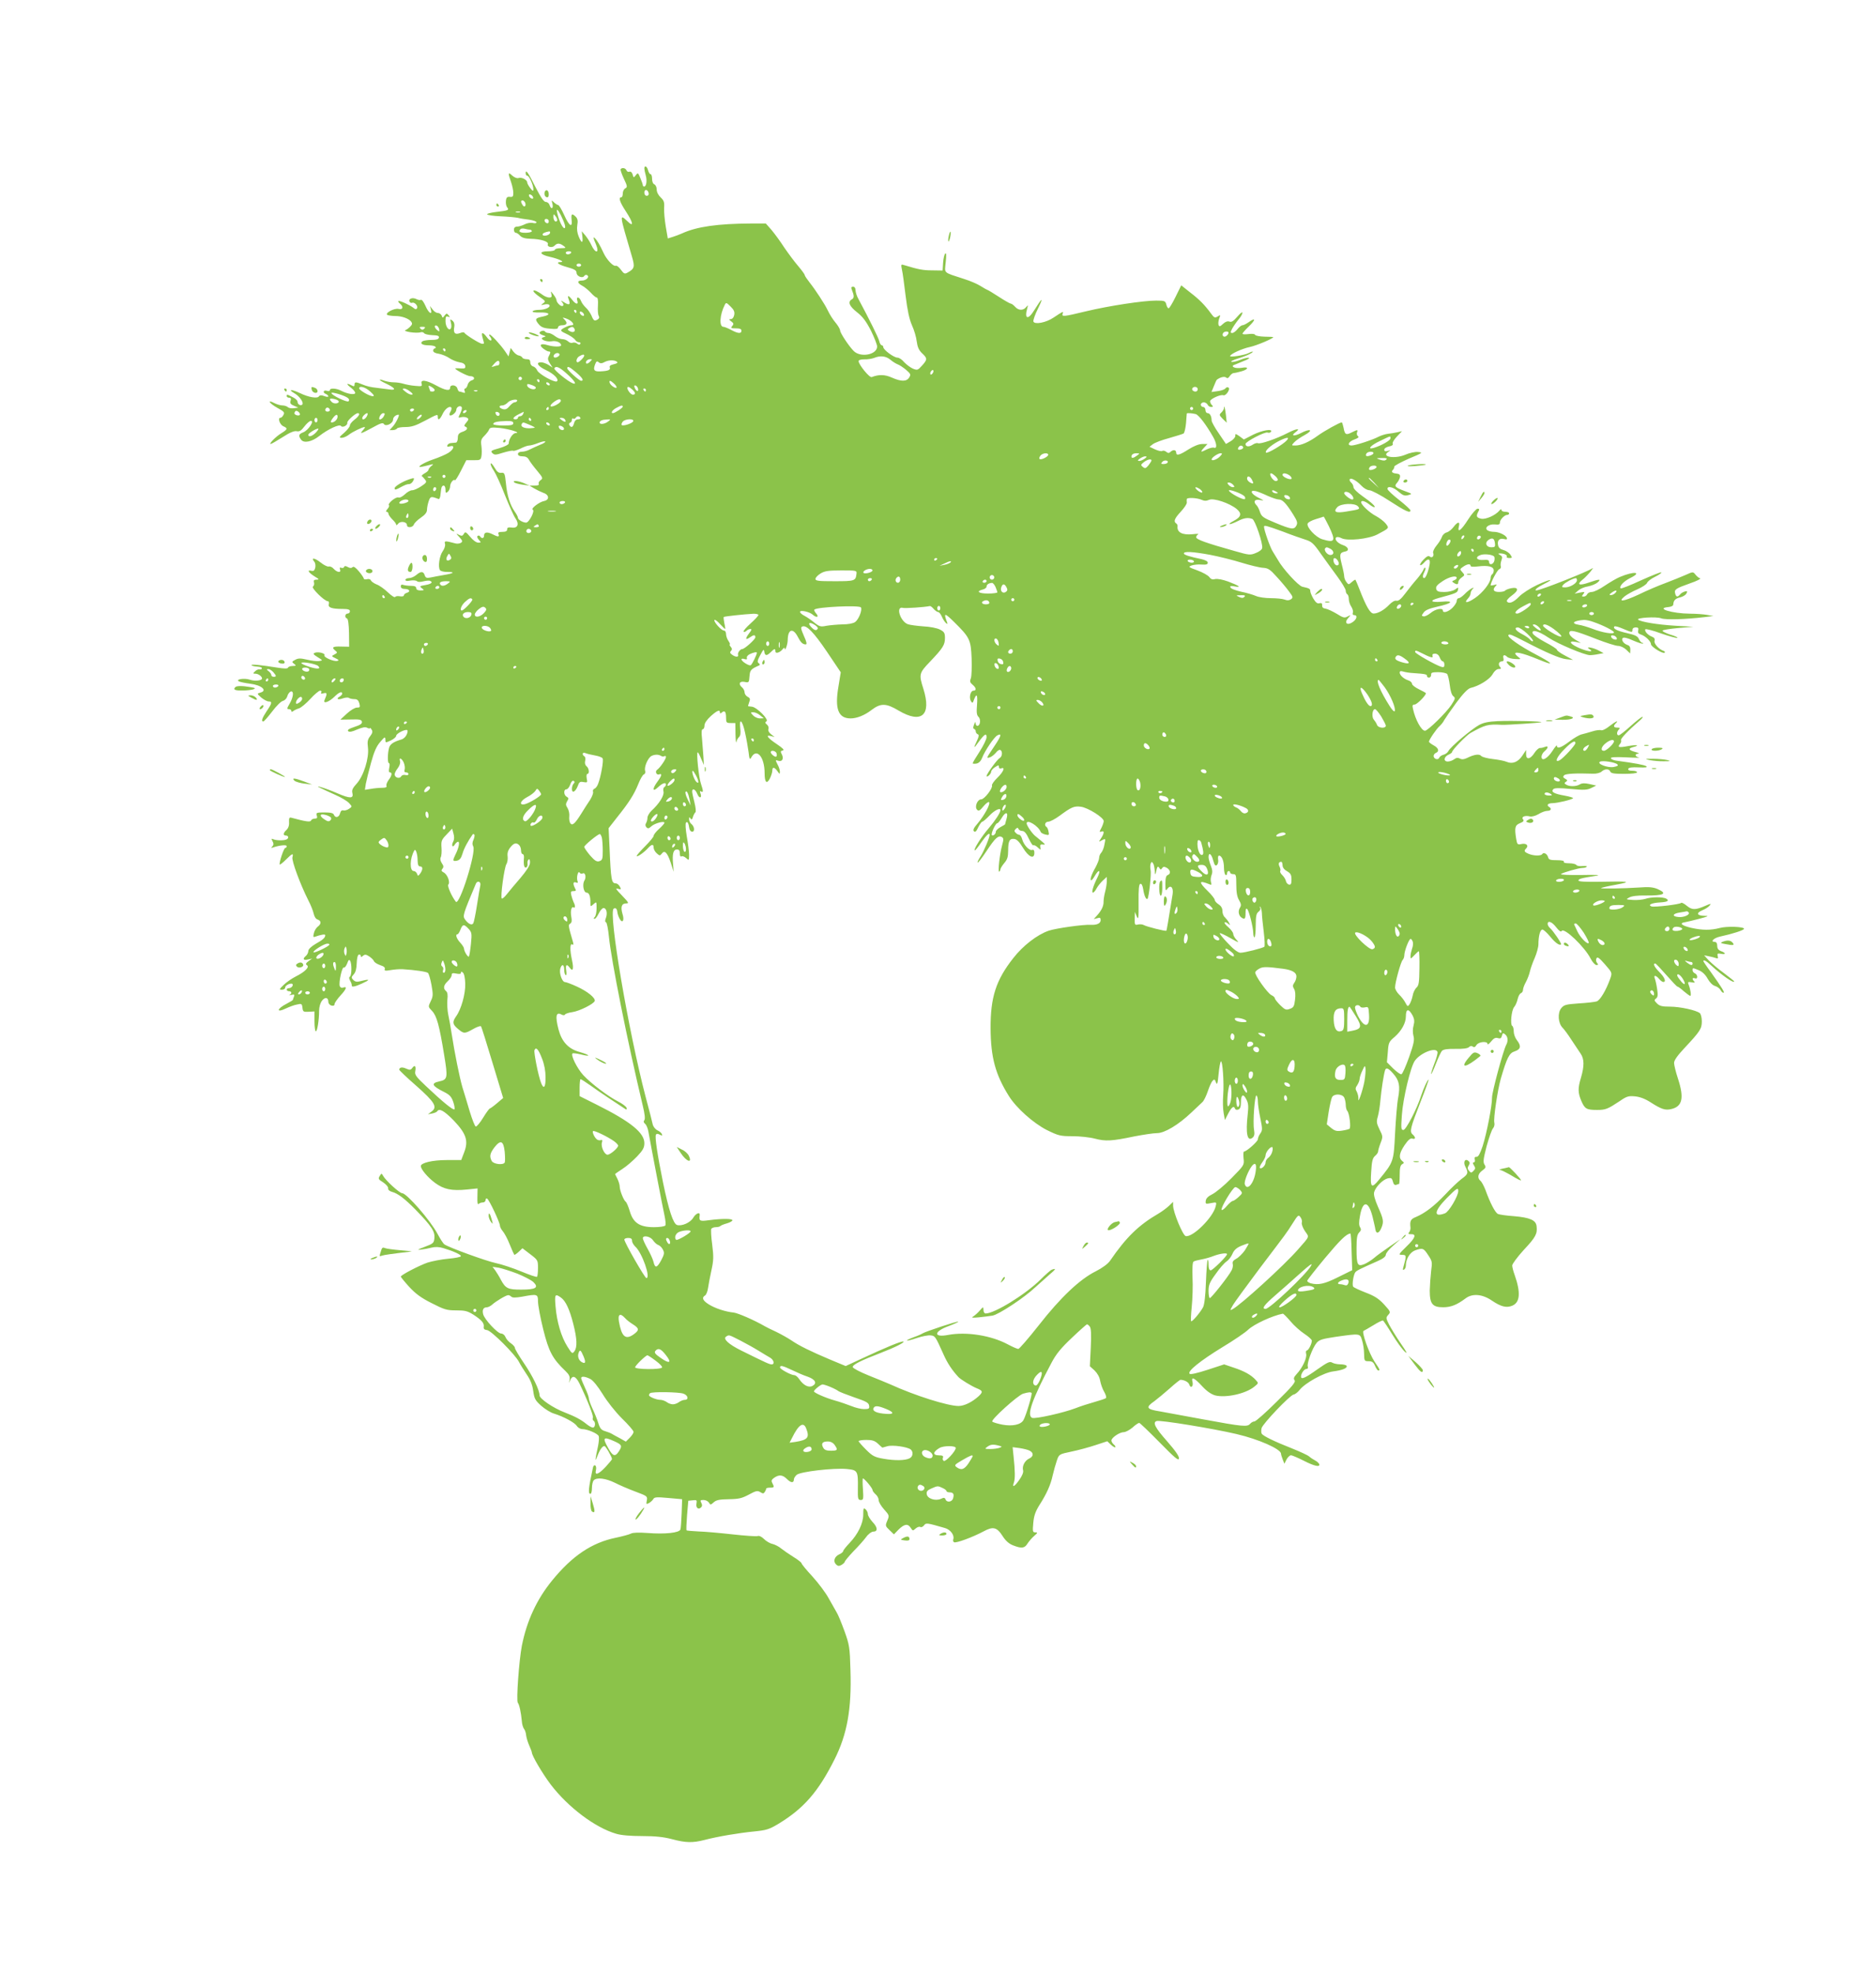 <?xml version="1.0" standalone="no"?>
<!DOCTYPE svg PUBLIC "-//W3C//DTD SVG 20010904//EN"
 "http://www.w3.org/TR/2001/REC-SVG-20010904/DTD/svg10.dtd">
<svg version="1.0" xmlns="http://www.w3.org/2000/svg"
 width="1217pt" height="1280pt" viewBox="0 0 1217 1280"
 preserveAspectRatio="xMidYMid meet">
<g transform="translate(0,1280) scale(0.1,-0.1)"
fill="#8bc34a" stroke="none">
<path d="M4180 11707 c0 -6 4 -27 9 -44 10 -34 4 -73 -10 -73 -5 0 -9 4 -9 9
0 5 -7 25 -16 46 -14 35 -16 36 -29 19 -14 -18 -15 -18 -21 4 -4 14 -12 21
-21 18 -7 -3 -16 1 -19 9 -6 16 -30 20 -38 7 -2 -4 7 -31 21 -61 23 -48 24
-55 9 -63 -9 -5 -16 -20 -16 -33 0 -14 -4 -25 -10 -25 -19 0 -10 -30 30 -91
49 -75 53 -106 10 -64 -53 50 -52 47 30 -231 19 -65 16 -77 -27 -101 -20 -12
-25 -10 -45 17 -12 17 -27 29 -34 26 -15 -6 -59 40 -79 84 -22 48 -40 79 -54
93 -15 15 -14 6 5 -38 25 -60 -4 -62 -31 -2 -8 18 -25 44 -38 60 l-23 27 4
-35 c5 -45 -5 -45 -24 1 -10 24 -13 50 -9 74 5 27 2 42 -10 54 -25 24 -31 20
-27 -19 7 -56 -16 -42 -48 30 -16 36 -34 65 -39 65 -5 0 -17 8 -27 17 -17 17
-17 16 -10 -10 7 -31 -9 -38 -19 -7 -3 11 -14 20 -24 20 -13 0 -32 28 -67 96
-48 96 -64 118 -64 90 0 -9 5 -16 11 -16 12 0 39 -61 39 -87 0 -15 -4 -14 -20
7 -11 14 -20 30 -20 37 0 17 -38 36 -57 28 -10 -3 -26 4 -40 16 -27 26 -29 17
-8 -41 8 -23 15 -55 15 -71 0 -24 -4 -28 -22 -26 -18 2 -24 -4 -26 -26 -2 -16
2 -35 8 -42 15 -18 7 -21 -72 -30 -32 -4 -58 -10 -58 -15 0 -5 39 -11 88 -13
48 -2 98 -7 112 -10 14 -4 46 -9 73 -12 26 -4 47 -11 47 -17 0 -6 -10 -8 -24
-4 -13 3 -37 -1 -52 -9 -16 -8 -38 -15 -49 -15 -14 0 -21 -7 -21 -20 0 -11 5
-20 12 -20 6 0 19 -8 28 -19 12 -13 32 -19 68 -20 66 -1 119 -18 112 -35 -7
-18 29 -26 44 -9 16 17 33 17 58 -2 18 -13 17 -14 -18 -15 -21 0 -38 -4 -38
-10 0 -5 -21 -10 -46 -10 -61 0 -54 -21 13 -36 57 -13 100 -33 71 -34 -37 0
-16 -17 42 -33 47 -13 60 -21 60 -36 0 -23 39 -39 50 -21 4 7 13 9 19 5 18
-11 -6 -35 -35 -35 -32 0 -30 -16 4 -34 15 -8 39 -28 55 -45 15 -17 32 -31 38
-31 7 0 10 -19 8 -52 -2 -29 0 -59 5 -67 5 -8 4 -16 -5 -22 -22 -14 -28 -11
-42 24 -8 17 -24 41 -37 52 -12 11 -26 30 -31 43 -11 28 -33 30 -24 2 9 -28
-10 -25 -33 5 -25 32 -34 32 -22 1 12 -32 3 -38 -29 -18 -24 15 -25 15 -13 0
18 -22 -2 -33 -22 -12 -9 8 -16 21 -16 27 0 7 -9 23 -20 37 -19 24 -19 24 -13
3 4 -18 1 -23 -14 -23 -11 0 -31 8 -44 18 -13 10 -32 21 -41 25 -32 11 -19
-10 23 -39 38 -26 40 -29 22 -42 -16 -12 -16 -13 8 -7 15 4 30 2 33 -4 9 -14
-27 -31 -68 -31 -19 0 -37 -4 -41 -9 -3 -6 16 -9 47 -8 62 2 76 -14 21 -26
-51 -10 -55 -17 -30 -48 17 -21 33 -28 75 -31 39 -4 52 -2 52 8 0 8 11 14 24
14 33 0 40 14 19 36 -16 16 -16 16 7 9 38 -12 65 -45 37 -45 -19 0 -67 -24
-67 -33 0 -4 10 -12 23 -17 33 -15 61 -33 70 -47 4 -7 15 -13 23 -13 8 0 12
-5 9 -10 -5 -8 -11 -7 -21 1 -7 6 -20 9 -29 6 -8 -4 -21 0 -29 8 -8 8 -25 15
-38 15 -13 0 -34 9 -48 20 -14 11 -33 20 -42 20 -9 0 -19 4 -23 10 -6 10 -35
2 -35 -10 0 -4 10 -11 23 -15 19 -6 20 -8 4 -12 -34 -9 12 -33 51 -27 30 6 62
-8 62 -26 0 -11 -50 -10 -87 1 -44 14 -60 2 -29 -22 13 -10 29 -19 35 -19 14
0 14 -6 1 -31 -8 -14 -6 -26 7 -46 l18 -28 -27 18 c-15 9 -36 17 -48 17 -37 0
-21 -26 32 -51 52 -24 88 -62 70 -73 -15 -9 -116 47 -127 71 -5 12 -17 24 -27
26 -10 3 -18 14 -18 26 0 16 -6 21 -24 21 -13 0 -26 5 -28 11 -2 5 -12 11 -22
13 -10 1 -26 13 -36 26 l-17 23 -7 -27 -7 -28 -23 34 c-30 43 -90 108 -100
108 -5 0 -3 -7 4 -15 7 -9 10 -19 6 -23 -4 -4 -17 5 -28 21 -27 36 -39 34 -27
-5 11 -41 12 -38 -4 -38 -14 0 -110 60 -115 72 -2 4 -15 3 -29 -3 -32 -12 -44
2 -36 41 3 17 -1 31 -12 40 -15 12 -16 11 -10 -13 4 -14 4 -31 0 -37 -12 -20
-35 10 -35 47 0 28 3 34 16 29 14 -5 15 -4 4 9 -11 14 -14 13 -26 -2 -12 -17
-13 -17 -19 0 -4 9 -15 17 -25 17 -10 0 -25 10 -34 23 l-17 22 6 -22 c11 -41
-15 -24 -35 23 -11 25 -24 43 -30 39 -5 -3 -18 -1 -29 5 -24 12 -52 3 -45 -15
3 -8 11 -12 18 -9 16 6 40 -22 31 -36 -5 -8 -12 -7 -23 3 -22 18 -92 50 -98
44 -2 -2 2 -10 11 -17 24 -20 19 -41 -9 -34 -30 7 -96 -30 -71 -40 9 -3 32 -6
50 -6 42 0 86 -16 102 -36 9 -12 8 -19 -7 -34 -9 -9 -24 -20 -31 -22 -8 -3 7
-9 33 -13 26 -4 55 -4 65 -1 9 4 20 1 24 -5 3 -6 28 -12 53 -13 35 -1 46 -5
43 -16 -2 -11 -16 -15 -47 -15 -25 0 -51 -4 -58 -8 -21 -14 -3 -27 38 -27 21
0 42 -4 45 -10 3 -5 1 -10 -4 -10 -6 0 -11 -7 -11 -15 0 -9 14 -17 38 -20 20
-4 50 -16 67 -28 16 -11 45 -23 65 -27 23 -3 36 -11 38 -23 3 -15 -2 -18 -25
-17 -15 1 -32 2 -38 1 -16 -2 75 -51 95 -51 28 0 35 -20 11 -27 -12 -3 -24
-16 -27 -29 -3 -13 -11 -24 -16 -24 -6 0 -7 -7 -4 -16 5 -12 2 -15 -10 -10 -8
3 -19 6 -24 6 -4 0 -10 9 -13 20 -6 24 -47 28 -47 5 0 -23 -31 -18 -91 15 -64
35 -103 40 -94 11 5 -17 1 -18 -42 -14 -26 2 -61 9 -77 14 -16 5 -44 9 -62 9
-18 0 -45 5 -60 10 -45 17 -38 4 10 -18 61 -29 70 -46 20 -38 -22 3 -60 8 -86
11 -26 2 -64 11 -84 20 -46 19 -54 19 -54 0 0 -12 -4 -13 -19 -5 -35 18 -37
10 -3 -16 18 -14 29 -30 26 -35 -7 -12 -54 -3 -92 17 -32 16 -72 18 -72 3 0
-6 -9 -8 -20 -4 -23 7 -28 -13 -5 -21 8 -4 15 -10 15 -15 0 -5 -12 -4 -27 2
-19 7 -28 6 -34 -2 -9 -16 -68 -6 -123 21 -55 26 -82 26 -36 -1 36 -21 65 -65
49 -75 -12 -7 -29 4 -29 21 0 7 -14 21 -32 29 -37 19 -38 19 -38 6 0 -5 7 -10
16 -10 11 0 14 -6 9 -20 -5 -15 0 -23 22 -32 l28 -12 -29 -4 c-16 -2 -33 1
-39 7 -6 6 -22 11 -34 11 -13 0 -37 7 -53 15 -51 27 -33 -2 20 -31 42 -23 48
-29 39 -45 -5 -11 -14 -19 -20 -19 -19 0 -4 -45 19 -55 30 -13 28 -20 -11 -44
-37 -22 -85 -71 -71 -71 5 0 39 20 77 44 46 30 75 42 91 39 18 -4 30 3 51 31
15 20 34 36 42 36 24 0 -17 -61 -49 -74 -31 -12 -34 -22 -14 -49 18 -23 69
-13 116 24 59 46 133 80 142 66 9 -14 45 4 41 21 -3 12 53 62 68 62 18 0 8
-20 -21 -42 -16 -12 -30 -29 -30 -37 0 -9 -17 -30 -37 -48 -33 -28 -35 -32
-17 -33 12 0 33 9 47 20 24 19 88 50 103 50 4 0 -1 -9 -11 -20 -25 -28 -15
-25 61 16 52 29 68 34 74 24 12 -20 60 3 60 29 0 15 18 31 36 31 9 0 -19 -57
-38 -77 l-21 -23 21 0 c11 0 24 5 27 10 3 6 28 10 56 10 38 0 66 9 124 40 85
45 85 45 85 25 0 -25 14 -17 30 17 16 35 45 57 57 45 4 -4 2 -16 -4 -26 -7
-11 -9 -21 -6 -24 9 -10 43 17 43 34 0 19 26 33 35 18 4 -5 -1 -23 -9 -40 -15
-30 -15 -31 7 -25 12 3 29 1 37 -4 12 -7 11 -12 -5 -31 -14 -16 -16 -23 -7
-26 21 -8 13 -24 -18 -34 -24 -9 -30 -17 -30 -40 0 -16 -6 -29 -12 -30 -7 -1
-22 -2 -32 -3 -11 0 -21 -7 -24 -15 -3 -9 1 -11 17 -6 34 10 26 -20 -11 -43
-18 -11 -62 -30 -98 -42 -68 -23 -119 -58 -70 -47 14 3 36 8 50 12 23 6 24 5
8 -8 -10 -8 -18 -19 -18 -24 0 -5 -11 -16 -25 -23 -14 -8 -22 -16 -18 -19 5
-3 14 -14 21 -23 12 -14 8 -20 -25 -42 -21 -14 -47 -26 -59 -26 -12 0 -33 -12
-47 -26 -16 -15 -33 -24 -42 -21 -16 7 -72 -39 -62 -50 4 -3 0 -15 -10 -25 -9
-11 -11 -18 -5 -18 7 0 12 -6 12 -12 0 -7 12 -24 25 -37 14 -13 25 -28 25 -34
0 -6 6 -3 13 6 14 19 57 13 57 -9 0 -20 38 -17 45 4 3 9 23 29 45 44 28 19 40
35 40 51 0 13 5 38 11 56 11 32 15 33 64 14 6 -2 12 13 13 33 2 21 5 41 8 46
11 17 24 7 24 -18 0 -22 2 -25 15 -14 8 7 15 23 15 35 0 22 22 50 32 40 2 -3
20 25 39 63 l34 67 47 0 c42 -1 47 2 51 25 3 14 3 44 0 67 -5 35 -2 45 19 66
14 14 28 32 31 41 5 13 17 15 69 10 65 -7 142 -32 103 -33 -19 -1 -45 -40 -45
-68 0 -7 -26 -20 -60 -30 -54 -15 -59 -18 -46 -32 14 -13 21 -13 71 3 30 9 59
15 64 12 4 -3 25 4 47 14 21 11 46 20 56 20 10 0 36 7 58 16 23 9 44 14 47 10
3 -3 -11 -13 -33 -21 -21 -9 -51 -22 -66 -30 -14 -8 -38 -15 -52 -15 -16 0
-26 -6 -26 -15 0 -10 10 -15 30 -15 20 0 33 -7 41 -22 7 -13 31 -45 53 -71 38
-46 40 -50 22 -62 -10 -8 -15 -18 -11 -24 4 -7 -6 -11 -27 -11 l-33 0 30 -18
c17 -10 44 -23 60 -29 38 -12 41 -46 4 -53 -31 -6 -88 -50 -73 -56 16 -7 -24
-84 -43 -84 -21 0 -53 19 -53 31 0 6 -9 24 -20 39 -31 43 -51 107 -58 185 -7
65 -9 70 -30 68 -17 -2 -28 6 -44 34 -12 20 -23 32 -25 26 -2 -6 7 -27 21 -47
13 -20 46 -91 72 -159 27 -67 57 -134 67 -148 27 -38 16 -67 -23 -61 -23 3
-30 0 -30 -12 0 -11 -9 -16 -31 -16 -24 0 -30 -4 -25 -15 7 -19 -3 -19 -42 1
-34 16 -52 12 -52 -12 0 -16 -16 -19 -25 -4 -4 6 -11 8 -16 4 -6 -4 -3 -14 7
-25 16 -18 16 -19 -4 -19 -12 0 -34 16 -52 38 -28 33 -32 35 -41 19 -8 -14
-14 -15 -32 -6 -21 11 -20 10 3 -15 21 -23 22 -29 10 -37 -8 -5 -24 -7 -35 -4
-68 18 -74 18 -68 -3 3 -12 -4 -32 -16 -49 -20 -29 -31 -99 -17 -121 4 -7 26
-12 48 -12 54 0 43 -9 -24 -20 -29 -5 -67 -12 -85 -16 -26 -5 -32 -2 -38 15
-8 26 -25 27 -55 1 -13 -11 -34 -20 -47 -20 -12 0 -23 -5 -23 -11 0 -8 11 -9
31 -5 18 3 37 2 44 -4 7 -6 23 -6 41 -1 16 4 35 6 42 4 24 -9 11 -21 -29 -28
-37 -6 -39 -8 -22 -21 17 -12 16 -13 -9 -14 -18 0 -28 5 -28 15 0 10 -10 15
-34 15 -19 0 -41 3 -50 6 -11 4 -16 1 -16 -10 0 -10 9 -16 24 -16 32 0 42 -17
16 -25 -11 -3 -20 -11 -20 -17 0 -6 -11 -8 -25 -6 -14 3 -28 1 -31 -4 -4 -6
-25 8 -48 30 -22 21 -55 45 -73 51 -17 7 -34 19 -37 26 -3 8 -13 11 -25 8 -12
-3 -21 -1 -21 4 0 4 -14 26 -31 46 -22 26 -35 35 -42 28 -7 -7 -17 -7 -31 1
-14 8 -21 8 -24 0 -2 -6 -10 -8 -18 -5 -10 4 -12 0 -8 -11 9 -23 -19 -20 -41
4 -10 12 -25 18 -33 15 -7 -2 -31 9 -53 27 -38 30 -64 33 -40 4 7 -8 9 -25 6
-39 -5 -19 -11 -23 -27 -19 -29 7 -15 -14 26 -39 27 -16 28 -19 9 -19 -16 0
-20 -5 -16 -19 3 -10 -1 -22 -7 -26 -13 -8 75 -95 97 -95 6 0 9 -8 6 -19 -6
-22 19 -31 90 -31 35 0 47 -4 47 -15 0 -8 -7 -15 -15 -15 -17 0 -21 -26 -4
-32 7 -2 12 -38 13 -93 l1 -90 -52 1 c-55 2 -64 -5 -37 -27 14 -11 13 -14 -6
-24 -21 -11 -21 -12 7 -25 21 -10 24 -14 11 -17 -22 -6 -91 24 -83 36 7 13
-39 25 -62 17 -14 -6 -11 -11 18 -29 34 -21 34 -21 9 -25 -14 -2 -49 2 -78 9
-43 10 -57 10 -77 -1 -23 -12 -23 -14 -7 -26 15 -12 14 -13 -10 -14 -14 0 -28
-5 -30 -11 -2 -7 -24 -7 -73 1 -104 17 -171 23 -163 15 4 -5 21 -8 38 -9 16
-1 30 -5 29 -11 0 -5 -7 -9 -15 -7 -8 2 -21 -4 -30 -13 -14 -13 -14 -15 3 -15
19 0 43 -18 43 -31 0 -14 -48 -19 -79 -8 -35 12 -96 3 -71 -11 8 -4 41 -11 73
-15 74 -9 115 -45 65 -58 -22 -6 -21 -7 7 -32 17 -14 38 -25 48 -25 24 0 22
-12 -13 -63 -30 -45 -37 -67 -22 -67 5 0 30 29 57 64 27 36 58 67 71 70 12 3
24 16 28 30 3 13 13 26 21 30 23 8 19 -36 -6 -78 -18 -31 -19 -36 -5 -36 9 0
16 -5 16 -11 0 -8 4 -8 13 -1 6 5 23 13 36 17 14 4 47 32 74 61 27 30 56 54
64 54 8 0 11 -5 7 -12 -5 -8 0 -9 15 -5 24 6 25 -1 6 -45 -10 -26 30 -11 65
23 29 29 50 37 50 19 0 -5 -8 -13 -17 -19 -26 -14 -10 -23 21 -11 15 5 33 7
39 3 7 -5 23 -8 36 -8 18 0 26 -7 32 -27 6 -25 5 -28 -16 -28 -13 0 -41 -17
-65 -39 l-42 -39 68 1 c56 2 69 -1 72 -15 2 -12 -11 -21 -48 -33 -36 -12 -49
-20 -41 -28 7 -7 25 -4 58 11 34 14 53 18 65 11 10 -5 18 -6 18 -2 0 4 5 0 11
-10 8 -13 5 -23 -10 -43 -16 -20 -19 -35 -14 -74 8 -68 -28 -183 -73 -233 -26
-28 -33 -43 -28 -61 9 -37 -15 -37 -97 -2 -75 33 -165 60 -109 34 14 -7 57
-27 95 -44 39 -17 79 -41 90 -54 20 -22 20 -22 0 -36 -11 -8 -28 -13 -37 -11
-11 3 -18 -3 -22 -19 -7 -27 -31 -32 -40 -9 -4 11 -21 15 -61 15 -52 0 -56 -2
-50 -20 5 -15 2 -20 -13 -20 -11 0 -22 -6 -24 -12 -4 -12 -33 -8 -129 18 -12
3 -15 -3 -14 -28 2 -21 -4 -39 -16 -51 -23 -21 -24 -37 -4 -37 16 0 20 -16 6
-24 -14 -9 -65 -9 -85 -1 -16 7 -17 5 -8 -12 8 -15 8 -23 -1 -33 -10 -10 -9
-12 5 -7 41 14 88 19 88 8 0 -6 -4 -11 -9 -11 -10 0 -43 -101 -36 -108 2 -2
20 12 40 32 41 41 50 44 42 15 -6 -22 51 -176 103 -279 16 -30 31 -69 35 -87
4 -19 14 -35 26 -38 24 -8 24 -29 0 -46 -10 -8 -22 -27 -25 -43 -6 -24 -4 -27
9 -22 36 13 65 18 65 10 0 -17 -15 -30 -63 -57 -29 -17 -47 -35 -47 -46 0 -10
-7 -24 -15 -31 -24 -20 -18 -31 13 -24 l27 6 -24 -17 c-17 -13 -20 -19 -10
-26 19 -11 -12 -43 -72 -73 -26 -13 -62 -38 -79 -55 -29 -28 -30 -31 -11 -31
12 0 21 6 21 14 0 15 37 32 47 23 8 -9 -7 -27 -23 -27 -8 0 -14 -4 -14 -10 0
-5 7 -10 15 -10 18 0 20 -16 3 -24 -7 -3 -2 -3 11 0 20 5 23 3 18 -11 -4 -9
-7 -18 -7 -21 0 -2 -18 -13 -39 -24 -67 -34 -71 -63 -5 -31 21 10 53 22 71 25
29 7 32 5 35 -21 3 -26 6 -28 41 -26 l37 2 0 -64 c0 -36 4 -65 9 -65 9 0 21
72 21 134 0 24 8 51 19 65 20 26 41 21 41 -8 0 -10 9 -21 20 -24 13 -3 20 0
20 9 0 8 18 34 40 58 38 41 44 61 14 49 -8 -3 -16 2 -20 10 -8 22 15 129 27
121 5 -3 14 9 21 26 8 23 13 28 19 18 12 -18 11 -95 -1 -103 -7 -4 -6 -14 2
-28 7 -12 11 -25 10 -29 -3 -13 21 -9 66 12 53 24 54 31 1 18 -33 -9 -43 -8
-57 5 -14 15 -14 18 3 37 12 13 18 37 19 72 1 31 6 53 14 56 6 2 12 -2 12 -8
0 -10 3 -10 15 0 12 10 20 9 40 -4 15 -10 28 -23 31 -31 3 -8 21 -19 41 -26
23 -7 33 -16 29 -25 -4 -11 3 -13 37 -7 23 4 58 7 77 6 84 -5 156 -16 166 -24
6 -5 16 -40 23 -78 11 -62 11 -74 -5 -106 -17 -36 -17 -36 9 -63 30 -32 47
-93 78 -284 25 -151 23 -161 -32 -173 -55 -12 -47 -29 31 -68 36 -18 48 -30
60 -64 8 -23 11 -45 8 -49 -8 -7 -74 46 -185 151 -64 60 -74 74 -69 96 6 33
-3 44 -19 22 -11 -15 -17 -15 -40 -5 -25 12 -45 9 -45 -7 0 -4 49 -51 110
-104 121 -107 139 -138 100 -167 l-24 -18 27 5 c15 3 30 9 33 14 13 22 45 4
106 -58 83 -87 98 -133 69 -208 l-19 -50 -94 0 c-92 0 -168 -18 -168 -39 0
-21 45 -74 92 -109 57 -42 108 -53 208 -43 l68 7 -1 -55 c-1 -35 1 -52 8 -46
5 6 17 10 27 10 10 0 18 7 18 16 0 8 5 12 10 9 14 -8 83 -156 83 -175 0 -8 8
-24 18 -36 10 -11 31 -49 45 -85 14 -35 28 -66 30 -68 2 -3 15 6 29 19 l24 23
51 -39 c49 -37 50 -40 50 -89 0 -29 -3 -54 -6 -57 -3 -4 -49 12 -102 34 -53
22 -128 47 -167 55 -61 13 -299 99 -332 121 -7 4 -27 35 -44 67 -47 89 -200
264 -230 265 -17 0 -107 82 -124 113 -9 17 -11 17 -22 -2 -11 -17 -8 -22 23
-41 19 -13 33 -29 32 -38 -2 -9 7 -18 24 -23 39 -10 84 -45 152 -114 106 -109
128 -143 124 -186 -3 -32 -7 -36 -63 -57 -47 -18 -53 -21 -25 -18 19 2 51 8
70 13 23 6 49 5 75 -3 64 -19 115 -42 115 -52 0 -6 -37 -13 -82 -17 -45 -4
-105 -16 -134 -25 -55 -19 -174 -81 -174 -91 0 -3 24 -33 54 -66 42 -45 76
-71 146 -106 82 -42 98 -47 159 -47 57 0 74 -4 112 -28 54 -35 71 -55 67 -79
-2 -13 4 -19 22 -21 28 -4 182 -158 207 -207 8 -16 31 -53 50 -81 24 -35 37
-68 42 -107 7 -50 13 -61 52 -96 24 -21 62 -45 84 -51 61 -19 134 -58 147 -80
7 -11 23 -20 35 -20 33 0 101 -29 107 -46 3 -8 1 -36 -4 -62 -21 -98 -22 -111
-5 -68 16 43 33 66 46 66 8 0 49 -71 49 -85 0 -3 -19 -26 -41 -50 -47 -50 -73
-59 -63 -21 3 13 1 27 -5 30 -6 4 -13 -3 -15 -16 -29 -135 -32 -168 -16 -168
6 0 10 17 10 38 0 21 5 43 12 50 20 20 76 13 136 -16 31 -16 92 -42 135 -58
75 -28 78 -30 73 -57 -5 -25 -4 -26 14 -17 10 6 23 17 28 26 7 13 22 14 98 7
l89 -8 -3 -90 c-2 -49 -5 -97 -8 -106 -6 -22 -100 -32 -214 -23 -56 4 -94 3
-107 -4 -11 -6 -56 -18 -99 -27 -155 -32 -282 -117 -413 -278 -100 -123 -164
-262 -196 -424 -18 -96 -37 -354 -26 -368 10 -12 21 -64 26 -118 1 -21 8 -43
14 -51 6 -7 13 -26 14 -42 2 -16 11 -46 20 -66 9 -21 17 -41 17 -45 0 -21 68
-136 122 -208 113 -148 288 -280 425 -320 32 -10 94 -15 170 -15 85 0 139 -6
192 -20 90 -24 134 -25 212 -5 84 22 220 45 322 55 78 8 96 13 156 49 165 100
259 208 364 417 83 164 112 329 104 579 -4 150 -7 166 -39 255 -19 52 -41 106
-50 120 -8 14 -31 54 -51 90 -19 36 -67 100 -106 143 -39 42 -71 81 -71 86 0
5 -24 24 -52 41 -29 18 -65 43 -80 55 -15 13 -41 26 -57 30 -16 3 -41 18 -55
32 -15 15 -32 23 -41 19 -9 -3 -82 2 -163 11 -81 9 -180 18 -221 19 -40 2 -75
5 -77 7 -3 2 -1 46 3 98 l8 94 29 3 c26 3 28 1 24 -22 -5 -27 13 -41 30 -24 8
8 8 17 1 30 -8 15 -6 18 15 18 14 0 29 -8 35 -17 9 -16 11 -16 31 2 17 15 37
19 98 20 65 1 85 6 130 30 46 25 56 27 74 16 17 -11 22 -10 29 1 5 7 9 16 9
21 0 4 11 7 25 7 28 0 29 3 15 30 -8 15 -5 22 12 34 32 22 55 20 84 -9 25 -25
44 -26 44 -1 0 7 8 20 18 29 23 21 241 46 326 38 70 -7 73 -12 71 -129 -1 -65
1 -72 19 -72 17 0 18 6 14 70 -3 39 -3 70 0 70 9 0 62 -63 62 -75 0 -6 9 -18
20 -28 11 -9 20 -26 20 -38 0 -12 16 -39 35 -60 34 -38 35 -40 21 -73 -14 -33
-13 -35 14 -61 l29 -28 31 32 c37 36 60 39 78 10 13 -20 14 -20 32 -4 10 9 24
14 30 10 6 -4 17 1 24 10 13 18 18 17 136 -17 36 -10 63 -47 54 -73 -3 -7 -1
-16 5 -19 12 -8 124 34 191 70 62 34 87 28 124 -30 19 -30 41 -50 67 -60 56
-22 76 -20 95 12 10 15 29 37 43 49 23 20 24 23 7 23 -17 0 -18 6 -13 61 4 46
14 74 38 113 49 76 75 135 88 196 7 30 19 73 27 96 14 41 15 41 95 58 44 9
114 28 156 42 l76 25 23 -22 c13 -12 26 -20 29 -17 3 3 -1 11 -10 18 -8 7 -15
18 -15 26 0 18 53 54 80 54 12 0 38 14 57 30 18 17 38 30 43 30 5 0 64 -57
132 -126 100 -102 124 -122 126 -105 2 14 -22 49 -77 112 -78 88 -95 122 -68
131 21 8 363 -48 517 -84 146 -34 290 -98 290 -128 0 -5 5 -21 11 -37 l11 -28
14 28 c8 15 21 27 29 27 7 0 44 -16 82 -35 70 -36 108 -44 101 -22 -3 6 -14
17 -26 23 -12 6 -30 18 -39 26 -10 9 -61 32 -113 53 -112 44 -186 80 -195 95
-4 6 -4 22 -1 36 8 29 184 214 208 218 9 1 26 14 38 29 36 46 159 114 219 121
61 8 95 22 86 37 -4 5 -22 9 -41 9 -19 0 -42 5 -52 11 -15 10 -31 2 -98 -45
-77 -55 -104 -67 -104 -45 0 20 21 49 35 49 9 0 12 6 9 15 -8 19 30 122 57
154 17 20 36 26 122 39 163 23 159 23 173 -23 7 -22 13 -61 13 -87 1 -46 2
-48 30 -48 22 0 31 -6 41 -30 7 -16 16 -30 21 -30 13 0 12 4 -24 57 -36 54
-86 195 -71 200 5 2 34 19 64 37 30 19 58 32 62 30 4 -3 31 -43 59 -89 28 -46
64 -96 81 -112 22 -20 15 -6 -25 52 -30 44 -64 100 -76 123 -21 42 -21 45 -5
63 16 18 15 21 -27 67 -34 37 -61 55 -119 77 -41 16 -78 33 -82 39 -8 12 2 77
14 93 9 11 28 21 146 73 34 15 52 29 52 41 0 9 21 36 48 59 l47 42 -70 -48
c-38 -26 -84 -59 -101 -74 -16 -14 -45 -32 -63 -40 -45 -18 -51 -6 -51 102 0
68 4 90 17 103 13 13 14 21 6 34 -8 12 -8 34 -1 72 18 104 55 102 82 -4 8 -34
17 -71 18 -81 5 -32 23 -28 38 6 18 43 16 57 -21 140 -20 46 -29 78 -25 94 9
34 56 82 88 90 23 5 28 2 34 -21 4 -17 11 -24 21 -21 8 3 17 6 19 6 2 0 4 27
4 60 0 43 4 61 16 68 14 8 14 10 0 21 -24 20 -19 51 16 103 24 35 38 46 50 42
22 -7 23 9 2 27 -21 18 -15 42 51 211 31 78 54 142 52 144 -4 5 -32 -55 -47
-101 -28 -88 -99 -225 -116 -225 -15 0 -16 9 -10 95 7 108 57 318 85 355 36
50 134 89 146 57 3 -7 -6 -41 -20 -76 -14 -36 -23 -66 -21 -68 2 -2 16 28 31
67 15 39 33 77 40 84 10 9 37 13 87 12 49 -1 77 3 87 11 9 9 17 10 25 4 8 -7
16 -4 24 10 14 22 72 27 72 7 0 -7 10 0 23 16 17 21 28 27 44 22 16 -5 22 -1
26 15 5 19 8 20 21 9 18 -14 21 -42 7 -68 -20 -38 -93 -309 -92 -342 1 -49
-34 -231 -61 -315 -17 -50 -28 -70 -39 -69 -11 1 -15 -5 -12 -17 3 -11 0 -19
-6 -19 -8 0 -8 -6 1 -20 10 -16 10 -22 -3 -35 -14 -15 -17 -14 -29 0 -11 13
-11 21 -2 35 8 14 8 21 -2 29 -22 19 -36 -7 -20 -37 21 -40 18 -49 -24 -79
-21 -16 -69 -61 -106 -101 -71 -75 -132 -122 -192 -147 -33 -13 -39 -26 -34
-68 1 -10 -3 -24 -9 -31 -8 -9 -5 -12 11 -12 39 2 30 -24 -27 -79 -53 -52 -55
-55 -29 -55 28 0 29 -5 8 -79 -5 -17 -4 -22 4 -17 7 4 12 16 12 27 0 42 27 86
60 98 49 17 55 15 85 -31 26 -39 27 -45 19 -102 -4 -34 -8 -91 -9 -127 0 -87
17 -109 87 -109 51 0 90 16 146 58 44 33 109 28 172 -16 58 -39 93 -47 130
-32 51 21 56 85 16 199 -9 24 -16 52 -16 62 0 10 34 56 75 101 78 83 89 105
83 154 -4 39 -43 56 -148 65 -47 3 -93 10 -102 14 -18 7 -52 73 -82 157 -10
25 -24 52 -32 58 -22 19 -17 46 12 67 23 17 25 22 14 39 -10 16 -7 37 14 119
15 54 33 106 41 115 8 9 12 25 9 37 -7 25 21 212 42 286 40 137 55 166 90 177
40 13 44 35 14 73 -11 14 -20 39 -20 55 0 17 -4 34 -10 37 -14 9 -5 103 13
123 8 9 18 32 22 50 4 18 13 36 21 39 8 3 14 13 14 22 0 9 8 32 19 51 10 19
22 50 26 69 4 18 18 58 31 87 13 30 24 70 24 88 0 53 11 96 26 96 7 0 29 -20
49 -44 33 -41 62 -62 72 -52 5 5 -52 89 -72 106 -8 7 -15 19 -15 26 0 26 29
14 56 -22 19 -24 30 -31 35 -23 15 25 150 -104 188 -180 12 -23 29 -41 37 -41
13 0 14 3 4 14 -7 9 -8 21 -3 30 6 11 18 2 55 -40 47 -54 47 -54 34 -92 -27
-76 -66 -141 -88 -148 -13 -4 -65 -10 -117 -13 -83 -6 -95 -9 -113 -31 -25
-31 -20 -97 8 -126 11 -11 37 -46 58 -79 22 -33 49 -73 60 -90 24 -35 24 -81
2 -156 -21 -69 -20 -98 3 -152 22 -50 33 -57 102 -57 55 0 69 6 146 57 46 32
58 35 100 31 32 -3 66 -16 103 -40 67 -43 92 -51 129 -43 75 16 88 71 46 199
-14 42 -25 88 -25 101 0 17 22 48 68 97 102 109 112 125 112 173 0 23 -6 47
-13 53 -23 19 -129 42 -194 42 -50 0 -67 4 -84 21 -18 18 -19 22 -6 32 12 9
13 23 7 62 -4 28 -11 58 -15 68 -10 23 7 22 28 -3 9 -11 21 -20 27 -20 21 0 9
30 -25 64 -33 33 -44 56 -27 56 4 0 36 -34 72 -75 36 -41 68 -75 72 -75 4 0
23 -13 41 -30 19 -16 38 -30 42 -30 8 0 2 41 -11 74 -6 16 -4 18 20 14 20 -4
24 -2 17 5 -16 16 -13 27 4 21 10 -4 15 0 15 10 0 9 -7 19 -15 22 -8 4 -15 12
-15 20 0 17 0 17 41 0 22 -9 43 -29 57 -55 14 -25 33 -43 48 -47 13 -4 29 -15
35 -25 5 -11 14 -19 19 -19 11 0 -6 28 -82 135 -27 36 -48 68 -48 70 0 12 19
2 50 -27 69 -64 150 -120 150 -104 0 2 -30 26 -67 54 -38 27 -81 65 -98 82
l-30 33 30 -6 c17 -3 38 -9 47 -12 13 -5 15 -2 11 13 -4 16 -1 19 21 15 33 -7
34 5 1 17 -18 7 -25 17 -25 35 0 16 -6 25 -16 25 -31 0 -7 25 32 34 87 19 157
42 158 51 1 14 -112 18 -159 5 -57 -15 -111 -15 -183 1 -64 15 -81 31 -40 37
12 2 54 12 92 22 60 16 65 19 34 19 -50 1 -57 18 -15 36 18 7 40 21 47 30 13
15 10 15 -25 0 -66 -29 -88 -29 -122 -1 -17 14 -33 23 -37 19 -10 -10 -173
-29 -192 -23 -27 10 1 23 54 26 50 3 63 11 42 24 -20 13 -100 12 -137 -1 -17
-5 -53 -9 -79 -7 -47 3 -48 4 -25 16 15 9 54 14 106 13 121 -1 145 12 78 42
-29 12 -57 15 -118 10 -106 -7 -254 -9 -249 -4 3 3 46 13 97 22 107 20 89 23
-110 19 -89 -1 -133 1 -133 8 0 11 17 16 115 31 34 5 3 7 -94 5 -79 -1 -139 1
-135 6 12 10 116 40 142 40 12 0 23 4 26 8 2 4 -10 6 -29 4 -18 -2 -36 1 -39
7 -4 6 -25 11 -47 11 -24 0 -38 4 -34 10 4 6 -14 10 -45 10 -43 0 -53 3 -57
19 -6 22 -29 35 -38 21 -8 -14 -59 -12 -90 2 -28 12 -30 19 -14 35 18 18 0 35
-31 28 -25 -6 -28 -3 -34 32 -12 74 -8 90 24 103 23 9 28 16 20 25 -13 16 12
27 44 19 14 -3 36 3 57 15 19 12 44 21 57 21 23 0 30 14 12 25 -20 12 -9 25
23 25 34 1 122 22 132 32 3 3 -22 11 -56 17 -68 12 -90 24 -72 42 8 8 40 8
113 1 87 -8 107 -7 134 7 l31 15 -44 10 c-30 7 -49 6 -62 -2 -23 -15 -69 -15
-89 -2 -13 8 -13 11 -1 19 11 7 10 11 -5 19 -15 8 -16 14 -7 23 10 10 74 14
187 10 22 -1 46 5 56 14 21 19 49 19 56 0 5 -12 25 -15 90 -15 49 0 84 4 84
10 0 6 -14 10 -31 10 -20 0 -29 4 -26 13 3 8 24 11 68 9 46 -2 59 0 48 8 -14
8 -69 19 -196 36 -18 3 -33 10 -33 16 0 7 33 8 103 5 56 -3 92 -3 80 -1 -27 6
-31 24 -5 25 9 1 0 6 -20 11 -44 12 -48 23 -12 32 47 12 19 16 -36 6 -58 -11
-69 -8 -51 14 7 8 10 19 7 25 -5 8 44 60 119 125 17 14 25 26 20 26 -6 0 -40
-27 -77 -60 -36 -33 -71 -60 -77 -60 -15 0 -14 23 1 38 9 9 7 12 -10 12 -25 0
-28 10 -10 28 24 24 -4 11 -42 -19 -22 -18 -45 -29 -54 -26 -8 3 -34 0 -58 -8
-24 -7 -54 -16 -68 -19 -14 -3 -49 -23 -79 -46 -54 -41 -81 -50 -81 -27 0 6
-13 -9 -29 -34 -32 -50 -71 -71 -71 -38 0 11 9 27 20 36 25 21 26 38 3 28 -10
-4 -25 -8 -33 -7 -8 0 -24 -14 -35 -31 -27 -43 -55 -48 -55 -10 l0 28 -25 -38
c-28 -41 -64 -55 -101 -39 -13 6 -53 14 -89 18 -36 4 -70 13 -76 20 -12 15
-46 10 -92 -13 -19 -9 -33 -11 -46 -4 -13 7 -24 6 -37 -4 -11 -8 -29 -15 -42
-15 -30 0 -26 31 6 45 12 5 22 13 22 17 0 13 93 108 119 123 97 54 112 58 206
53 32 -1 250 13 254 17 6 6 -182 11 -284 7 -59 -3 -90 -9 -120 -25 -49 -27
-187 -143 -199 -169 -5 -10 -19 -21 -32 -24 -12 -3 -25 -12 -28 -20 -7 -17
-36 -7 -36 12 0 8 7 17 15 20 24 10 17 32 -15 49 -16 9 -30 19 -30 24 0 12 49
84 69 101 10 9 24 26 30 39 7 12 42 63 78 112 45 61 75 91 92 96 56 13 123 55
143 88 12 22 28 35 40 35 17 0 18 3 8 15 -13 16 -6 35 15 35 8 0 11 7 8 20 -6
22 7 26 24 9 7 -7 30 -13 52 -14 40 -2 40 -2 18 15 -44 36 -1 34 93 -2 14 -6
47 -19 73 -29 74 -29 47 -5 -51 46 -103 54 -185 112 -177 125 6 9 21 3 110
-43 136 -71 226 -109 264 -113 l46 -5 -52 28 c-29 15 -53 32 -53 38 0 5 -35
28 -78 50 -44 24 -78 48 -80 58 -5 26 40 13 104 -30 60 -40 234 -113 268 -113
13 0 38 3 56 7 l33 6 -34 18 c-36 19 -88 27 -59 9 33 -21 -2 -19 -56 2 -66 27
-87 54 -33 44 l34 -7 -37 22 c-23 14 -38 31 -38 42 0 25 32 18 177 -39 62 -24
125 -44 140 -44 15 0 38 -11 52 -24 l26 -25 1 24 c1 16 -5 26 -16 30 -27 8
-45 34 -33 46 6 6 30 1 67 -16 32 -14 61 -23 64 -20 3 3 1 5 -5 5 -5 0 -15 11
-21 24 -8 19 -25 27 -78 39 -66 15 -94 30 -81 43 3 4 29 -3 56 -15 59 -25 61
-25 61 -6 0 9 9 15 21 15 16 0 20 -5 16 -20 -3 -14 1 -21 17 -26 29 -9 66 -44
66 -63 0 -17 79 -65 89 -55 3 4 1 9 -6 11 -32 11 -64 47 -60 65 4 13 -1 22
-17 28 -27 10 -51 38 -42 48 4 3 50 -8 101 -27 52 -18 100 -31 106 -29 6 2
-14 12 -45 21 -31 10 -54 22 -51 26 2 5 49 12 102 17 l98 8 -120 7 c-115 7
-221 25 -238 39 -15 13 119 21 149 9 28 -11 158 -7 284 8 l55 7 -40 7 c-22 4
-72 8 -112 8 -116 1 -227 35 -140 43 20 2 32 8 32 18 1 25 14 38 45 45 17 4
35 15 40 25 8 15 6 17 -10 13 -11 -3 -25 -11 -31 -19 -16 -19 -26 -18 -32 6
-7 26 4 33 97 66 44 15 73 30 65 32 -8 2 -21 13 -30 24 -16 20 -16 20 -65 -2
-27 -12 -85 -35 -129 -52 -44 -16 -124 -50 -177 -76 -97 -45 -137 -50 -88 -10
14 11 51 32 82 45 32 14 60 33 63 42 3 9 26 27 51 39 26 13 44 25 41 29 -3 3
-63 -21 -132 -52 -69 -32 -128 -55 -131 -52 -13 12 19 46 61 67 82 40 25 46
-67 7 -20 -8 -64 -34 -97 -56 -33 -23 -71 -41 -84 -41 -14 0 -27 -7 -31 -15
-3 -8 -13 -15 -22 -15 -14 0 -14 2 -3 16 12 15 10 16 -21 10 l-35 -7 24 21
c13 11 41 23 63 26 21 4 49 15 61 25 28 24 13 24 -56 0 -62 -22 -81 -14 -43
17 14 10 37 34 53 53 15 19 21 29 12 22 -26 -20 -334 -142 -362 -143 -18 0 6
20 48 41 77 38 40 33 -44 -6 -44 -21 -96 -54 -117 -76 -37 -38 -67 -49 -79
-29 -3 5 12 22 34 38 46 33 42 56 -7 46 -18 -4 -35 -11 -38 -15 -3 -5 -21 -9
-40 -9 -36 0 -44 15 -21 39 10 11 8 12 -10 6 -13 -3 -23 -4 -23 -2 0 19 43 99
55 104 9 3 14 12 11 19 -3 8 -1 25 4 39 7 19 6 27 -8 34 -16 10 -16 10 0 11
25 0 49 -11 42 -21 -3 -5 5 -9 17 -9 20 0 20 2 7 22 -8 12 -29 26 -45 30 -22
6 -32 15 -35 33 -6 30 10 46 40 38 16 -4 21 -2 17 8 -7 18 -52 39 -84 39 -15
0 -32 4 -40 9 -26 16 7 43 46 39 26 -3 33 0 33 12 0 19 30 50 48 50 7 0 12 5
12 10 0 6 -11 10 -25 10 -14 0 -25 5 -25 12 0 7 -5 6 -12 -3 -26 -32 -90 -60
-119 -54 -31 7 -35 16 -19 46 9 15 7 19 -5 19 -8 0 -36 -31 -61 -70 -46 -72
-71 -90 -60 -45 9 34 -8 32 -35 -4 -12 -16 -32 -32 -45 -35 -12 -3 -26 -16
-30 -29 -4 -12 -19 -37 -35 -56 -15 -18 -25 -40 -22 -47 8 -20 -6 -37 -21 -25
-9 8 -20 3 -41 -19 -16 -16 -26 -33 -22 -36 3 -3 14 4 24 15 27 32 44 27 37
-11 -8 -46 -25 -88 -35 -88 -12 0 -11 17 2 42 6 11 8 22 5 25 -3 3 -9 -3 -12
-13 -4 -10 -23 -38 -43 -61 -20 -22 -53 -64 -75 -93 -27 -36 -44 -50 -57 -47
-11 3 -28 -7 -46 -25 -33 -35 -74 -58 -102 -58 -22 0 -48 44 -91 155 -13 33
-25 62 -27 64 -1 2 -12 -4 -24 -15 -20 -18 -21 -18 -35 1 -8 10 -14 27 -14 36
0 10 -7 45 -16 79 -16 64 -13 75 21 82 31 5 23 30 -13 42 -36 12 -59 40 -42
51 5 3 19 1 32 -6 38 -20 175 -6 233 24 79 42 78 40 54 71 -11 14 -40 36 -62
48 -40 20 -97 73 -97 90 0 14 24 8 50 -12 14 -11 29 -20 34 -20 16 0 -17 31
-76 72 -33 23 -58 48 -58 58 0 10 -7 23 -15 30 -8 7 -12 16 -9 21 7 12 44 -8
76 -42 15 -16 37 -29 51 -29 13 0 73 -31 132 -70 103 -67 135 -81 135 -61 0 5
-33 36 -74 68 -41 32 -75 64 -75 71 -2 22 38 13 72 -18 28 -24 39 -28 62 -22
28 8 28 8 -21 26 -64 24 -71 32 -52 53 9 10 18 27 20 38 2 15 -3 21 -24 23
-28 3 -35 12 -20 26 4 4 7 13 7 19 0 6 43 29 95 52 89 37 93 40 59 43 -19 2
-56 -6 -83 -18 -69 -29 -161 -13 -108 20 15 9 14 10 -5 5 -16 -5 -23 -2 -23 8
0 8 13 17 31 21 18 3 28 10 24 17 -4 6 8 27 26 46 l34 36 -30 -7 c-16 -4 -44
-8 -61 -10 -17 -2 -46 -11 -63 -20 -38 -20 -149 -56 -173 -56 -32 0 -19 26 18
39 25 9 32 16 24 21 -7 4 -10 15 -7 24 8 20 4 20 -34 1 -37 -19 -45 -15 -53
30 -4 19 -9 35 -12 35 -13 0 -114 -56 -155 -86 -56 -41 -109 -64 -145 -64 -27
0 -27 0 -9 20 11 12 41 33 69 48 60 33 36 45 -26 12 -43 -22 -67 -18 -34 6 38
28 7 25 -51 -5 -73 -38 -179 -74 -193 -66 -5 3 -21 -1 -34 -10 -24 -16 -46
-13 -46 5 0 15 126 81 143 74 8 -3 18 -1 22 5 13 22 -57 10 -116 -19 l-60 -31
-28 21 c-25 17 -29 18 -27 3 0 -9 -13 -25 -30 -35 l-31 -18 -46 68 c-26 37
-47 75 -47 84 0 27 -11 48 -26 48 -8 0 -14 9 -14 20 0 11 -7 20 -15 20 -8 0
-15 7 -15 15 0 8 9 15 19 15 10 0 21 -7 25 -15 3 -8 13 -15 23 -15 13 0 14 3
5 12 -7 7 -12 18 -12 25 0 15 68 46 86 39 17 -6 48 41 33 50 -6 4 -15 1 -19
-5 -4 -7 -26 -15 -49 -18 l-42 -6 16 39 c8 21 17 39 18 40 22 17 50 24 61 15
8 -7 15 -4 24 10 7 10 18 19 25 19 6 0 29 5 50 11 47 13 50 32 3 23 -19 -3
-42 -2 -51 3 -14 8 -12 12 17 22 18 7 47 19 63 26 43 20 5 19 -44 -1 -22 -9
-46 -14 -53 -11 -7 2 12 12 42 21 30 9 66 23 80 31 29 16 19 20 -11 4 -25 -13
-119 -28 -119 -19 0 13 76 48 128 59 43 9 152 55 152 64 0 1 -26 3 -57 3 -31
1 -59 6 -61 12 -2 6 -19 8 -42 5 -22 -3 -40 -2 -40 2 0 4 18 25 41 47 46 44
46 61 1 29 -17 -12 -35 -21 -42 -21 -7 0 -21 -11 -32 -25 -11 -14 -26 -25 -34
-25 -13 0 -13 4 0 29 9 16 27 42 41 59 14 16 25 36 25 43 0 8 -15 -4 -33 -25
-25 -29 -38 -38 -52 -32 -12 4 -26 -1 -41 -15 -19 -18 -24 -19 -29 -7 -3 8 -1
27 4 41 10 25 9 26 -10 14 -18 -11 -23 -8 -42 18 -41 56 -75 91 -135 137 l-59
47 -37 -75 c-20 -41 -40 -74 -45 -74 -5 0 -12 11 -15 25 -6 23 -11 25 -66 25
-83 0 -308 -34 -457 -70 -145 -35 -157 -36 -149 -14 6 17 3 15 -59 -26 -48
-33 -123 -47 -131 -26 -3 8 11 47 31 87 37 76 26 70 -26 -14 -40 -65 -65 -57
-45 13 6 23 6 23 -7 8 -19 -24 -50 -23 -72 2 -10 11 -22 20 -27 20 -5 0 -41
20 -79 45 -38 25 -72 45 -75 45 -2 0 -21 11 -42 24 -20 13 -68 34 -107 46
-141 46 -127 34 -120 109 5 46 4 63 -3 56 -6 -5 -12 -32 -14 -60 l-3 -50 -67
1 c-60 0 -90 6 -179 33 -25 8 -25 7 -18 -28 5 -20 15 -97 24 -171 12 -96 24
-151 41 -190 14 -30 28 -77 31 -105 5 -37 14 -57 35 -77 35 -33 35 -40 -1 -80
-27 -30 -30 -31 -60 -19 -17 8 -42 27 -56 42 -13 16 -32 29 -43 29 -23 0 -91
50 -92 68 0 6 -4 12 -10 12 -5 0 -13 12 -16 27 -6 23 -60 133 -135 273 -11 19
-19 45 -19 57 0 14 -6 23 -16 23 -11 0 -14 -5 -9 -17 17 -42 17 -56 1 -65 -28
-16 -17 -44 34 -84 37 -29 59 -59 90 -119 22 -45 40 -91 40 -103 0 -53 -107
-74 -152 -29 -31 31 -88 117 -88 133 0 7 -10 25 -22 41 -28 34 -44 60 -60 93
-19 39 -79 131 -115 176 -18 23 -33 45 -33 50 0 5 -20 32 -43 59 -24 28 -64
82 -90 120 -25 39 -62 89 -82 113 l-37 42 -96 0 c-214 -1 -351 -20 -447 -64
-16 -7 -44 -18 -61 -23 l-32 -10 -13 76 c-7 42 -12 96 -11 121 3 38 -1 49 -22
69 -16 15 -26 35 -26 52 0 15 -7 29 -15 33 -9 3 -15 18 -15 36 0 16 -4 30 -10
30 -5 0 -12 11 -16 25 -6 26 -24 35 -24 12z m28 -160 c2 -10 -3 -17 -12 -17
-10 0 -16 9 -16 21 0 24 23 21 28 -4z m-750 -26 c3 -8 -1 -12 -9 -9 -7 2 -15
10 -17 17 -3 8 1 12 9 9 7 -2 15 -10 17 -17z m-51 -36 c8 -22 -6 -33 -17 -15
-13 20 -12 30 0 30 6 0 13 -7 17 -15z m232 -82 c26 -54 34 -83 22 -83 -11 0
-33 45 -45 93 -9 38 0 34 23 -10z m-266 20 c-7 -2 -19 -2 -25 0 -7 3 -2 5 12
5 14 0 19 -2 13 -5z m241 -55 c-9 -14 -24 2 -24 25 1 21 1 21 15 3 8 -10 12
-23 9 -28z m-54 -4 c0 -9 -5 -14 -12 -12 -18 6 -21 28 -4 28 9 0 16 -7 16 -16z
m-122 -54 c6 0 12 -4 12 -10 0 -5 -18 -10 -40 -10 -38 0 -49 8 -33 24 4 4 17
5 28 2 11 -3 26 -6 33 -6z m130 -22 c-5 -16 -48 -24 -48 -9 0 8 17 16 43 20 5
0 7 -5 5 -11z m137 -128 c-3 -5 -13 -10 -21 -10 -8 0 -14 5 -14 10 0 6 9 10
21 10 11 0 17 -4 14 -10z m65 -80 c0 -5 -7 -10 -15 -10 -8 0 -15 5 -15 10 0 6
7 10 15 10 8 0 15 -4 15 -10z m993 -323 c-3 -16 -12 -27 -22 -27 -14 -1 -13
-3 3 -15 16 -12 17 -17 6 -30 -11 -13 -8 -15 24 -15 25 0 36 -4 36 -15 0 -21
-23 -19 -67 5 -21 11 -43 20 -50 20 -29 0 -24 79 9 143 8 16 11 15 37 -11 22
-21 28 -35 24 -55z m-1023 23 c0 -5 -2 -10 -4 -10 -3 0 -8 5 -11 10 -3 6 -1
10 4 10 6 0 11 -4 11 -10z m48 -19 c3 -8 -1 -12 -9 -9 -7 2 -15 10 -17 17 -3
8 1 12 9 9 7 -2 15 -10 17 -17z m-939 -97 c3 -16 1 -17 -13 -5 -19 16 -21 34
-3 29 6 -3 14 -13 16 -24z m-97 4 c-9 -9 -15 -9 -24 0 -9 9 -7 12 12 12 19 0
21 -3 12 -12z m973 2 c12 -19 -5 -31 -27 -19 -17 9 -18 13 -7 20 18 11 26 11
34 -1z m4245 -29 c0 -5 -6 -14 -14 -20 -16 -13 -32 2 -21 19 8 12 35 13 35 1z
m-5080 -111 c0 -5 -2 -10 -4 -10 -3 0 -8 5 -11 10 -3 6 -1 10 4 10 6 0 11 -4
11 -10z m740 -30 c0 -12 -28 -25 -36 -17 -9 9 6 27 22 27 8 0 14 -5 14 -10z
m160 -7 c0 -10 -32 -43 -42 -43 -15 0 -8 29 10 39 20 12 32 14 32 4z m1987
-27 c15 -13 37 -26 48 -30 11 -4 35 -20 53 -35 30 -26 32 -31 20 -50 -17 -27
-52 -27 -113 0 -45 20 -83 21 -130 3 -14 -6 -84 80 -85 103 0 8 14 12 38 12
20 -1 48 4 62 9 41 17 77 13 107 -12z m-1950 -13 c-9 -9 -19 -14 -23 -11 -10
10 6 28 24 28 15 0 15 -1 -1 -17z m178 -3 c3 -4 -9 -10 -25 -13 -20 -5 -28
-11 -24 -21 6 -16 -12 -23 -63 -25 -39 -2 -46 9 -33 44 8 22 13 25 24 15 11
-9 21 -8 41 3 27 14 71 12 80 -3z m-765 -5 c0 -8 -4 -15 -9 -15 -5 0 -18 -3
-28 -7 -17 -6 -17 -5 1 15 22 26 36 28 36 7z m439 -71 c50 -45 66 -72 36 -60
-30 11 -125 88 -119 97 11 18 33 8 83 -37z m59 10 c41 -35 52 -54 32 -54 -13
0 -90 70 -90 81 0 17 16 9 58 -27z m2316 1 c-4 -8 -10 -15 -15 -15 -4 0 -6 7
-3 15 4 8 10 15 15 15 4 0 6 -7 3 -15z m-2670 -46 c-3 -5 -10 -7 -15 -3 -5 3
-7 10 -3 15 3 5 10 7 15 3 5 -3 7 -10 3 -15z m116 -9 c0 -5 -2 -10 -4 -10 -3
0 -8 5 -11 10 -3 6 -1 10 4 10 6 0 11 -4 11 -10z m482 -17 c10 -9 18 -20 18
-25 0 -13 -37 9 -44 27 -7 20 3 19 26 -2z m-417 -3 c3 -5 2 -10 -4 -10 -5 0
-13 5 -16 10 -3 6 -2 10 4 10 5 0 13 -4 16 -10z m-109 -10 c19 -8 24 -14 17
-21 -12 -12 -53 5 -53 21 0 12 2 12 36 0z m-636 -30 c0 -6 -7 -10 -15 -10 -8
0 -15 2 -15 4 0 2 -3 12 -7 21 -5 15 -3 16 15 6 12 -7 22 -16 22 -21z m1317
15 c9 -25 -4 -29 -17 -6 -7 15 -7 21 0 21 6 0 13 -7 17 -15z m-1735 -25 c24
-22 29 -29 16 -30 -21 0 -88 39 -88 51 0 19 41 8 72 -21z m1700 13 c22 -20 23
-33 3 -33 -12 0 -35 28 -35 44 0 11 13 6 32 -11z m3668 2 c0 -8 -6 -15 -14
-15 -17 0 -28 14 -19 24 12 12 33 6 33 -9z m-5109 -15 c19 -15 20 -19 8 -20
-9 0 -27 9 -40 20 -19 15 -20 19 -8 20 9 0 27 -9 40 -20z m1529 10 c0 -5 -2
-10 -4 -10 -3 0 -8 5 -11 10 -3 6 -1 10 4 10 6 0 11 -4 11 -10z m-1093 -6 c-3
-3 -12 -4 -19 -1 -8 3 -5 6 6 6 11 1 17 -2 13 -5z m-840 -46 c9 -7 10 -15 4
-21 -9 -9 -111 39 -111 54 0 9 89 -17 107 -33z m-61 -19 c9 -15 -25 -22 -41
-9 -8 7 -15 16 -15 20 0 10 49 0 56 -11z m1158 -1 c-3 -4 -10 -8 -17 -8 -6 0
-20 -11 -32 -25 -15 -18 -26 -23 -42 -19 -28 8 -30 24 -5 24 11 0 27 9 37 20
16 18 70 25 59 8z m284 0 c-6 -16 -57 -42 -66 -33 -8 8 38 44 56 45 8 0 12 -6
10 -12z m402 -36 c0 -8 -52 -42 -64 -42 -16 0 -3 21 22 34 31 17 42 19 42 8z
m-1900 -23 c0 -5 -7 -9 -15 -9 -15 0 -20 12 -9 23 8 8 24 -1 24 -14z m1420 11
c0 -5 -5 -10 -11 -10 -5 0 -7 5 -4 10 3 6 8 10 11 10 2 0 4 -4 4 -10z m4180 0
c0 -5 -4 -10 -10 -10 -5 0 -10 5 -10 10 0 6 5 10 10 10 6 0 10 -4 10 -10z
m-5055 -10 c-3 -5 -10 -10 -16 -10 -5 0 -9 5 -9 10 0 6 7 10 16 10 8 0 12 -4
9 -10z m-740 -31 c-6 -9 -35 -1 -35 10 0 4 3 11 7 14 8 9 34 -13 28 -24z
m1080 21 c-3 -5 -11 -10 -16 -10 -6 0 -7 5 -4 10 3 6 11 10 16 10 6 0 7 -4 4
-10z m216 -15 c1 -17 -18 -17 -25 0 -4 11 -1 15 10 13 8 -2 15 -7 15 -13z
m153 0 c-4 -8 -12 -15 -20 -15 -8 0 -14 -4 -14 -10 0 -5 -7 -10 -15 -10 -24 0
-17 14 18 32 17 9 33 17 34 17 1 1 0 -6 -3 -14z m-1014 -15 c-11 -20 -30 -28
-30 -12 0 11 22 32 32 32 5 0 4 -9 -2 -20z m110 0 c-9 -17 -30 -28 -30 -16 0
16 15 36 26 36 12 0 12 -4 4 -20z m5267 14 c20 -6 68 -69 114 -150 23 -41 25
-76 5 -68 -8 3 -28 -2 -45 -10 -42 -22 -48 -20 -21 9 l23 25 -34 0 c-21 0 -54
-13 -89 -35 -59 -38 -80 -43 -80 -20 0 18 -21 20 -38 3 -8 -8 -15 -8 -26 1 -8
7 -20 10 -26 6 -6 -4 -27 1 -47 10 l-36 17 22 17 c12 9 59 27 104 39 45 13 88
26 95 30 6 5 13 35 16 67 2 33 5 61 5 63 2 4 35 2 58 -4z m-5567 -17 c0 -17
-20 -37 -37 -37 -11 0 -9 6 4 25 20 27 33 32 33 12z m540 -2 c-7 -8 -17 -15
-22 -15 -6 0 -5 7 2 15 7 8 17 15 22 15 6 0 5 -7 -2 -15z m1035 -5 c3 -5 -3
-10 -14 -10 -14 0 -23 -9 -27 -25 -7 -27 -18 -32 -30 -13 -4 6 -2 14 4 16 7 2
12 10 12 18 0 9 4 13 9 9 5 -3 12 -1 16 5 8 13 22 13 30 0z m-1705 -15 c0 -8
-4 -15 -10 -15 -5 0 -10 7 -10 15 0 8 5 15 10 15 6 0 10 -7 10 -15z m1385 5
c3 -5 1 -10 -4 -10 -6 0 -11 5 -11 10 0 6 2 10 4 10 3 0 8 -4 11 -10z m220 -1
c11 -17 0 -20 -21 -4 -17 13 -17 14 -2 15 9 0 20 -5 23 -11z m279 -14 c-21
-16 -54 -20 -54 -6 0 12 18 19 49 20 24 1 24 1 5 -14z m164 3 c-5 -14 -65 -34
-75 -25 -3 4 0 13 7 22 15 18 74 21 68 3z m-778 -13 c0 -12 -14 -15 -65 -15
-36 0 -65 4 -65 9 0 13 25 18 83 20 36 1 47 -3 47 -14z m104 -10 c20 -8 36
-17 36 -19 0 -1 -15 -3 -33 -4 -38 -1 -62 11 -53 27 9 14 7 14 50 -4z m131 5
c3 -5 2 -10 -4 -10 -5 0 -13 5 -16 10 -3 6 -2 10 4 10 5 0 13 -4 16 -10z m93
-27 c6 -19 -25 -16 -32 3 -4 11 -1 14 11 12 9 -2 18 -9 21 -15z m-1608 -28
c-24 -25 -50 -33 -50 -15 0 9 47 39 64 40 5 0 -1 -11 -14 -25z m6970 -39 c0
-13 -58 -46 -107 -61 -48 -14 -21 17 40 45 73 35 67 34 67 16z m-673 -13 c-23
-26 -126 -87 -134 -79 -10 10 29 46 77 72 56 29 80 32 57 7z m-283 -42 c3 -5
-1 -12 -10 -15 -20 -8 -29 -1 -19 13 8 13 22 14 29 2z m846 -40 c0 -11 -39
-25 -47 -18 -3 3 -2 10 2 16 8 13 45 15 45 2z m-2110 -11 c0 -13 -48 -36 -56
-27 -4 4 -1 13 6 22 14 17 50 20 50 5z m576 -5 c-22 -17 -36 -19 -36 -7 0 14
12 22 34 22 21 -1 21 -1 2 -15z m540 -4 c-19 -21 -56 -34 -56 -21 0 12 41 40
59 40 11 0 11 -4 -3 -19z m-490 -16 c-11 -8 -27 -15 -35 -15 -13 1 -12 4 3 15
11 8 27 15 35 15 13 -1 12 -4 -3 -15z m1567 -6 c-8 -8 -19 -8 -40 -1 -28 10
-28 10 12 11 28 1 36 -2 28 -10z m-1523 -6 c-1 -5 -10 -19 -20 -32 -17 -20
-22 -21 -36 -10 -15 12 -14 15 6 31 23 18 50 24 50 11z m104 -14 c-3 -5 -14
-9 -26 -9 -17 0 -18 3 -8 14 12 15 44 10 34 -5z m1356 -28 c0 -11 -39 -25 -47
-18 -3 3 -2 10 2 16 8 13 45 15 45 2z m-658 -58 c22 -20 23 -33 3 -33 -12 0
-35 28 -35 44 0 11 13 6 32 -11z m94 3 c10 -8 16 -18 12 -22 -10 -9 -58 12
-58 26 0 14 23 12 46 -4z m-5476 -6 c0 -5 -4 -10 -10 -10 -5 0 -10 5 -10 10 0
6 5 10 10 10 6 0 10 -4 10 -10z m-93 -6 c-3 -3 -12 -4 -19 -1 -8 3 -5 6 6 6
11 1 17 -2 13 -5z m5323 -13 c15 -28 13 -33 -10 -21 -11 6 -20 17 -20 25 0 21
17 18 30 -4z m796 -23 l29 -33 -32 29 c-31 28 -38 36 -30 36 2 0 16 -15 33
-32z m-916 -13 c10 -12 10 -15 -3 -15 -8 0 -20 7 -27 15 -10 12 -10 15 3 15 8
0 20 -7 27 -15z m-5170 -24 c0 -6 -4 -13 -10 -16 -5 -3 -10 1 -10 9 0 9 5 16
10 16 6 0 10 -4 10 -9z m4956 -5 c10 -8 16 -17 13 -20 -3 -4 -17 2 -30 13 -27
23 -13 28 17 7z m286 -44 c6 -6 8 -15 4 -19 -9 -9 -98 38 -104 55 -4 12 82
-18 100 -36z m153 1 c28 -12 59 -23 71 -23 24 0 48 -25 93 -97 27 -43 30 -55
21 -72 -15 -28 -31 -26 -135 17 -80 33 -91 41 -101 70 -5 17 -15 37 -22 44
-24 24 -14 41 21 35 31 -6 30 -5 -10 15 -49 25 -59 52 -15 42 15 -4 50 -18 77
-31z m55 27 c13 -8 13 -10 -2 -10 -9 0 -20 5 -23 10 -8 13 5 13 25 0z m484
-16 c17 -16 21 -34 8 -34 -13 0 -52 30 -52 41 0 14 27 11 44 -7z m-396 -22 c3
-9 -2 -13 -14 -10 -9 1 -19 9 -22 16 -3 9 2 13 14 10 9 -1 19 -9 22 -16z
m-573 -14 c18 -8 31 -8 49 0 29 13 131 -21 178 -59 36 -30 31 -52 -21 -79 -20
-10 -30 -19 -23 -20 7 0 30 9 52 20 40 21 67 24 94 14 18 -7 70 -161 64 -189
-1 -10 -20 -24 -41 -32 -36 -15 -44 -14 -135 12 -189 53 -252 76 -252 90 0 7
6 16 13 19 6 4 -9 4 -35 1 -69 -7 -104 12 -99 52 1 6 -3 14 -9 18 -19 12 -10
33 30 76 22 24 40 50 39 59 -1 8 -1 18 0 23 2 11 67 8 96 -5z m-5145 -7 c0
-11 -50 -24 -58 -16 -8 8 19 25 41 25 9 0 17 -4 17 -9z m1015 -11 c-3 -5 -13
-10 -21 -10 -8 0 -14 5 -14 10 0 6 9 10 21 10 11 0 17 -4 14 -10z m5145 -25
c15 -18 11 -19 -75 -33 -69 -12 -88 -3 -60 28 23 25 115 29 135 5z m-5207 -32
c-13 -2 -33 -2 -45 0 -13 2 -3 4 22 4 25 0 35 -2 23 -4z m-953 -28 c0 -8 -4
-15 -10 -15 -5 0 -7 7 -4 15 4 8 8 15 10 15 2 0 4 -7 4 -15z m5970 -67 c47
-98 41 -111 -42 -86 -43 13 -104 79 -95 102 3 8 27 21 54 29 26 8 49 15 50 16
1 1 16 -27 33 -61z m-5125 2 c3 -6 -4 -10 -17 -10 -18 0 -20 2 -8 10 19 12 18
12 25 0z m4827 -38 c56 -22 123 -45 148 -53 38 -12 52 -24 97 -89 29 -41 78
-108 108 -149 30 -41 55 -82 55 -92 0 -10 5 -21 10 -24 6 -3 10 -17 10 -31 0
-14 7 -36 16 -49 9 -14 14 -32 10 -40 -3 -9 0 -15 9 -15 24 0 17 -28 -11 -46
-35 -24 -56 -4 -28 27 19 22 19 22 -4 10 -20 -11 -29 -8 -71 18 -27 16 -59 31
-72 33 -16 2 -23 9 -22 21 1 14 -4 17 -18 14 -13 -4 -24 5 -39 30 -11 19 -20
41 -20 49 0 15 -6 18 -51 28 -26 6 -127 116 -159 174 -9 15 -24 39 -33 54 -16
23 -57 139 -57 161 0 12 14 8 122 -31z m-4877 9 c7 -12 -12 -24 -25 -16 -11 7
-4 25 10 25 5 0 11 -4 15 -9z m6047 -53 c-7 -7 -12 -8 -12 -2 0 14 12 26 19
19 2 -3 -1 -11 -7 -17z m109 -1 c-13 -13 -26 -3 -16 12 3 6 11 8 17 5 6 -4 6
-10 -1 -17z m97 -30 c3 -23 0 -27 -23 -27 -33 0 -45 28 -20 47 26 18 39 12 43
-20z m-288 16 c0 -14 -19 -38 -25 -32 -8 8 5 39 16 39 5 0 9 -3 9 -7z m-779
-53 c25 -14 25 -40 -1 -40 -20 0 -44 32 -33 44 8 8 11 8 34 -4z m929 -10 c0
-5 -2 -10 -4 -10 -3 0 -8 5 -11 10 -3 6 -1 10 4 10 6 0 11 -4 11 -10z m-89
-33 c-16 -16 -26 0 -10 19 9 11 15 12 17 4 2 -6 -1 -17 -7 -23z m-1620 4 c57
-11 149 -34 204 -51 55 -17 117 -32 138 -33 33 -2 46 -10 88 -57 28 -30 64
-73 80 -95 27 -36 29 -41 14 -52 -12 -8 -25 -9 -42 -2 -13 5 -53 9 -88 9 -36
0 -79 6 -97 14 -18 8 -62 21 -97 28 -36 8 -67 20 -69 28 -4 10 3 11 29 6 47
-9 25 6 -44 32 -36 13 -69 19 -84 16 -18 -5 -28 -1 -38 13 -8 11 -42 30 -77
43 -58 21 -61 23 -38 32 14 5 43 8 65 6 30 -2 40 1 40 12 0 9 -15 17 -40 23
-77 16 -115 28 -115 37 0 15 56 12 171 -9z m-4932 -32 c-20 -12 -30 0 -18 23
11 20 12 20 21 3 8 -12 7 -20 -3 -26z m6773 22 c4 -3 5 -16 2 -29 -7 -25 -34
-30 -34 -7 0 12 -9 15 -36 13 -43 -4 -58 17 -22 31 23 10 76 5 90 -8z m-3612
-15 c0 -3 -4 -8 -10 -11 -5 -3 -10 -1 -10 4 0 6 5 11 10 11 6 0 10 -2 10 -4z
m2600 -15 c7 -14 7 -22 -1 -27 -12 -7 -29 12 -29 34 0 19 18 14 30 -7z m-935
-1 c3 -5 -3 -10 -14 -10 -11 0 -23 5 -26 10 -3 6 3 10 14 10 11 0 23 -4 26
-10z m-1580 -9 c-6 -5 -23 -12 -40 -15 l-30 -6 30 14 c35 18 54 20 40 7z
m3287 -33 c-6 -6 -15 -8 -19 -4 -4 4 -1 11 7 16 19 12 27 3 12 -12z m88 12 c0
-7 18 -8 49 -4 65 8 101 -1 101 -26 0 -10 -4 -22 -10 -25 -5 -3 -10 -14 -10
-24 0 -30 -50 -95 -101 -130 -50 -34 -76 -36 -46 -3 10 10 17 25 17 33 0 8 6
21 13 28 10 11 8 12 -8 3 -11 -6 -31 -22 -44 -36 -14 -14 -30 -26 -38 -26 -7
0 -13 -8 -13 -18 0 -10 -13 -30 -28 -45 -28 -27 -62 -36 -62 -17 0 19 -49 10
-79 -16 -17 -14 -38 -24 -46 -22 -14 3 -14 5 0 24 10 16 37 27 90 39 96 21
112 40 27 32 -71 -6 -82 7 -19 24 111 30 122 34 125 53 4 17 3 18 -19 2 -14
-9 -43 -16 -70 -16 -38 0 -48 4 -52 20 -4 15 6 27 41 50 43 29 92 40 92 21 0
-5 -8 -12 -17 -15 -15 -6 -15 -8 -3 -16 21 -14 30 -12 30 4 0 8 10 22 22 30
21 15 21 16 4 35 -17 18 -16 20 6 35 26 18 48 21 48 6z m-3880 -30 c0 -12 -48
-25 -58 -16 -8 9 18 26 41 26 9 0 17 -4 17 -10z m-104 -23 c-5 -45 -11 -47
-142 -47 -104 0 -124 2 -124 15 0 8 15 24 33 35 26 16 50 20 134 20 100 0 102
0 99 -23z m894 -22 c0 -8 -7 -15 -15 -15 -8 0 -15 7 -15 15 0 8 7 15 15 15 8
0 15 -7 15 -15z m-610 -15 c0 -11 -7 -20 -15 -20 -15 0 -21 21 -8 33 12 13 23
7 23 -13z m-185 0 c-3 -5 -10 -10 -16 -10 -5 0 -9 5 -9 10 0 6 7 10 16 10 8 0
12 -4 9 -10z m4575 -4 c0 -19 -44 -46 -76 -46 -23 0 -25 2 -13 17 13 15 64 42
82 43 4 0 7 -6 7 -14z m-3830 -6 c0 -5 -7 -10 -16 -10 -8 0 -12 5 -9 10 3 6
10 10 16 10 5 0 9 -4 9 -10z m-3494 -15 c-22 -17 -42 -19 -50 -6 -9 13 5 21
38 21 29 -1 30 -1 12 -15z m3552 -22 c6 -15 12 -31 12 -35 0 -4 -27 -8 -60 -8
-61 0 -81 14 -35 26 14 3 25 12 25 19 0 13 14 23 35 24 6 1 16 -11 23 -26z
m71 -2 c8 -14 7 -22 -2 -29 -19 -16 -40 2 -32 27 8 26 21 27 34 2z m-3679 -1
c0 -5 -7 -10 -16 -10 -8 0 -12 5 -9 10 3 6 10 10 16 10 5 0 9 -4 9 -10z m7630
-35 c-7 -8 -20 -15 -29 -15 -13 1 -13 3 3 15 26 19 42 19 26 0z m-485 -15 c-3
-5 -11 -10 -16 -10 -6 0 -7 5 -4 10 3 6 11 10 16 10 6 0 7 -4 4 -10z m-7500
-10 c3 -5 1 -10 -4 -10 -6 0 -11 5 -11 10 0 6 2 10 4 10 3 0 8 -4 11 -10z
m5577 -2 c-8 -8 -17 -8 -34 0 -22 10 -21 11 12 11 26 1 31 -2 22 -11z m-5008
-16 c5 -8 -56 -72 -68 -72 -16 0 -3 34 20 55 28 26 40 30 48 17z m3516 -2 c0
-5 -4 -10 -10 -10 -5 0 -10 5 -10 10 0 6 5 10 10 10 6 0 10 -4 10 -10z m-162
-18 c2 -7 -7 -12 -22 -12 -27 0 -35 15 -13 23 17 7 30 3 35 -11z m3775 11 c-7
-2 -19 -2 -25 0 -7 3 -2 5 12 5 14 0 19 -2 13 -5z m-178 -13 c-3 -5 -11 -10
-16 -10 -6 0 -7 5 -4 10 3 6 11 10 16 10 6 0 7 -4 4 -10z m-845 -4 c0 -3 -4
-8 -10 -11 -5 -3 -10 -1 -10 4 0 6 5 11 10 11 6 0 10 -2 10 -4z m760 -6 c0
-12 -70 -60 -88 -60 -25 0 -6 24 38 47 49 26 50 26 50 13z m-840 -9 c0 -12
-20 -25 -27 -18 -7 7 6 27 18 27 5 0 9 -4 9 -9z m1205 -1 c-3 -5 -13 -10 -21
-10 -8 0 -12 5 -9 10 3 6 13 10 21 10 8 0 12 -4 9 -10z m-7156 -47 c-25 -26
-59 -31 -59 -9 0 8 12 24 26 35 21 16 30 19 41 10 11 -10 10 -16 -8 -36z
m2446 37 c10 -17 -15 -79 -38 -95 -13 -9 -45 -15 -82 -15 -33 -1 -79 -5 -103
-9 -38 -8 -46 -6 -80 21 -20 17 -49 36 -64 44 -16 8 -28 19 -28 25 0 14 60 1
81 -17 25 -23 45 -18 24 6 -10 11 -15 23 -12 26 17 17 292 30 302 14z m472
-10 c10 -11 23 -20 29 -20 6 0 17 -13 24 -30 7 -16 19 -35 26 -41 12 -10 13
-8 4 15 -19 52 -10 50 50 -9 101 -100 108 -114 113 -235 2 -58 0 -116 -5 -130
-8 -20 -5 -28 11 -41 24 -20 27 -39 6 -39 -19 0 -30 -43 -17 -67 10 -16 12
-16 21 10 17 44 24 31 19 -36 -4 -46 -2 -66 9 -76 16 -15 14 -53 -4 -59 -7 -2
-13 5 -14 15 0 14 -3 12 -10 -7 -7 -17 -7 -26 0 -28 6 -2 11 -10 11 -17 0 -7
6 -15 13 -18 9 -3 8 -13 -5 -41 -25 -52 -22 -55 11 -8 38 51 51 59 51 30 0
-13 -20 -54 -45 -93 -25 -38 -45 -72 -45 -76 0 -3 11 -4 24 -2 16 3 29 16 37
37 19 48 78 135 99 146 31 16 25 -4 -18 -68 -55 -82 -55 -81 -32 -75 11 3 29
17 40 30 10 14 24 22 30 18 15 -9 12 -43 -5 -52 -16 -9 -85 -103 -85 -117 0
-5 7 -3 15 4 8 7 15 18 15 25 0 7 11 20 25 29 22 14 25 14 25 2 0 -10 6 -13
15 -10 28 11 15 -22 -24 -60 -22 -21 -38 -44 -36 -50 7 -18 -49 -91 -70 -91
-25 0 -45 -50 -26 -68 10 -10 18 -5 41 23 16 19 32 31 36 27 11 -11 -30 -86
-73 -137 -26 -30 -33 -44 -25 -52 8 -8 16 -1 28 26 10 20 22 36 26 36 5 0 26
18 47 40 32 34 71 53 71 35 0 -16 -34 -68 -75 -116 -49 -57 -100 -138 -92
-145 2 -3 21 20 42 51 33 47 55 68 55 50 0 -18 -37 -105 -57 -137 -14 -21 -24
-41 -21 -43 3 -3 29 31 58 75 56 85 77 104 100 90 11 -7 11 -16 1 -52 -16 -58
-29 -178 -19 -172 4 3 8 10 8 16 0 5 11 23 25 40 20 23 25 41 25 81 0 63 10
80 41 75 15 -2 33 -20 55 -57 37 -61 74 -77 74 -33 0 16 -4 22 -14 19 -18 -7
-55 32 -65 69 -4 16 -13 29 -19 29 -6 0 -17 6 -23 13 -10 9 -10 15 0 25 11 10
14 10 18 0 3 -7 13 -13 24 -13 14 0 27 -15 43 -50 13 -27 26 -47 29 -43 4 3
16 -2 28 -13 21 -19 21 -19 18 1 -3 15 1 19 16 17 18 -2 17 0 -5 19 -14 12
-32 26 -40 33 -21 14 -60 71 -60 85 0 30 76 -16 91 -55 2 -6 16 -14 30 -17 24
-6 26 -4 21 18 -2 14 -8 28 -13 31 -17 10 -9 34 11 34 12 0 44 17 73 38 77 57
95 65 139 59 46 -6 148 -70 148 -93 0 -8 -7 -28 -15 -44 -14 -26 -14 -29 0
-24 20 8 19 -11 -2 -43 -17 -26 -17 -26 6 -13 23 12 24 12 16 -26 -3 -22 -13
-46 -21 -55 -8 -8 -14 -24 -14 -35 0 -10 -11 -37 -23 -60 -26 -44 -39 -84 -28
-84 4 0 15 14 24 30 27 46 40 36 16 -12 -27 -54 -40 -98 -29 -98 5 0 16 12 24
28 8 15 27 38 41 51 l25 23 0 -28 c0 -16 -5 -47 -11 -69 -6 -22 -10 -50 -10
-63 1 -28 -13 -58 -43 -91 l-21 -23 23 6 c18 6 22 3 22 -13 0 -21 -25 -32 -65
-30 -47 3 -224 -22 -272 -38 -75 -26 -167 -97 -230 -178 -112 -142 -148 -254
-147 -455 1 -188 31 -300 119 -440 49 -78 158 -175 246 -220 76 -37 87 -40
166 -40 47 0 113 -7 146 -16 70 -18 109 -16 257 15 58 11 123 21 146 21 49 0
139 54 223 134 29 28 61 58 71 67 10 9 25 41 35 70 10 30 23 60 31 68 11 13
15 11 22 -10 8 -19 11 -9 17 54 4 42 11 79 15 82 11 7 21 -137 15 -217 -3 -40
-2 -93 3 -118 l8 -45 22 43 c22 42 37 52 44 30 2 -6 12 -9 21 -5 12 4 17 18
17 46 0 51 15 60 35 20 13 -24 15 -44 9 -97 -14 -123 -3 -180 31 -152 12 10
15 23 10 52 -9 50 5 229 16 222 5 -3 9 -20 9 -39 0 -18 7 -67 16 -109 14 -69
14 -78 0 -98 -9 -12 -16 -29 -16 -38 0 -14 -74 -80 -91 -80 -3 0 -4 -20 -2
-43 5 -44 5 -45 -78 -129 -46 -47 -102 -93 -124 -104 -27 -13 -41 -27 -43 -42
-3 -22 -1 -23 34 -16 37 7 37 7 30 -22 -18 -72 -148 -201 -194 -192 -19 4 -81
154 -82 197 l0 25 -27 -26 c-16 -15 -46 -37 -68 -50 -129 -75 -209 -153 -314
-306 -14 -20 -49 -46 -92 -68 -105 -52 -230 -171 -370 -350 -67 -85 -127 -154
-133 -154 -7 0 -37 13 -67 29 -109 59 -270 84 -388 62 -97 -19 -95 22 2 57 37
14 66 27 63 29 -4 5 -215 -65 -231 -76 -5 -4 -32 -16 -58 -25 -69 -26 -52 -30
21 -5 33 11 73 19 89 17 29 -3 31 -6 83 -122 25 -57 56 -104 98 -149 14 -15
84 -58 118 -72 40 -16 42 -24 12 -52 -42 -38 -93 -63 -130 -63 -69 0 -282 67
-442 140 -23 10 -86 36 -141 58 -55 22 -101 46 -103 54 -3 15 50 42 183 93 91
35 158 69 145 73 -12 4 -112 -37 -275 -113 l-99 -46 -101 42 c-126 53 -203 91
-252 125 -21 14 -65 39 -98 55 -33 15 -67 32 -75 37 -69 40 -174 85 -201 88
-51 5 -120 27 -161 53 -39 24 -48 44 -24 58 7 4 16 26 19 48 3 22 13 74 22
115 14 64 15 88 5 167 -7 50 -9 96 -6 102 4 6 17 11 30 11 12 0 26 3 30 8 4 4
24 12 43 17 20 6 35 15 34 20 -1 11 -69 11 -153 0 -59 -8 -64 -6 -59 33 3 23
-25 12 -42 -17 -19 -32 -74 -56 -105 -47 -25 8 -54 97 -91 276 -37 182 -54
297 -46 310 4 7 12 7 25 0 15 -8 18 -7 14 3 -3 8 -16 19 -29 25 -14 7 -27 23
-31 39 -3 15 -23 94 -45 175 -113 431 -244 1201 -208 1224 13 8 22 -1 24 -24
1 -9 7 -28 14 -41 19 -34 33 -12 19 31 -13 45 -6 68 24 68 20 0 16 6 -27 51
-39 40 -45 50 -27 44 22 -6 23 -5 13 14 -7 12 -18 21 -26 21 -28 0 -32 19 -41
232 l-6 126 54 69 c77 96 111 149 138 216 13 33 29 61 37 64 8 3 11 13 8 23
-8 25 19 86 42 97 22 10 44 10 61 0 6 -5 17 -5 22 -2 6 3 10 1 10 -5 0 -15
-40 -72 -57 -83 -16 -10 -5 -37 13 -30 21 8 17 -9 -11 -47 -35 -47 -33 -71 3
-37 28 27 52 35 52 18 0 -6 -5 -13 -11 -17 -6 -3 -8 -16 -5 -29 6 -24 -28 -79
-78 -124 -14 -14 -26 -34 -26 -45 0 -12 -4 -27 -9 -35 -6 -9 -5 -19 2 -27 10
-10 16 -9 32 6 22 20 85 37 85 23 0 -5 -16 -23 -35 -40 -19 -17 -35 -37 -35
-45 0 -7 -25 -37 -55 -67 -30 -30 -55 -59 -55 -63 0 -11 48 22 74 51 24 26 36
27 36 3 0 -11 9 -27 20 -37 19 -17 21 -17 33 -2 18 25 36 7 58 -59 l19 -59 -4
51 c-6 66 2 94 25 94 14 0 19 -7 19 -26 0 -15 4 -23 11 -19 5 4 19 -1 30 -11
18 -17 19 -16 19 22 0 21 -7 75 -15 119 -8 48 -10 84 -5 89 10 10 16 -2 22
-39 2 -11 10 -20 18 -20 19 0 15 35 -6 51 -8 6 -14 20 -14 30 0 15 2 16 9 5 7
-10 11 -8 16 10 4 13 12 27 16 30 5 3 2 31 -6 63 -8 31 -15 64 -15 71 0 26 21
16 34 -16 13 -32 32 -25 19 7 -4 12 -3 15 5 10 15 -9 15 3 -1 50 -14 39 -31
204 -21 204 3 0 13 -18 22 -41 l18 -41 -3 54 c-2 29 -6 81 -9 116 -5 43 -3 62
5 62 6 0 11 11 11 24 0 15 15 37 40 60 41 37 60 45 60 25 0 -8 4 -9 13 0 19
15 27 4 27 -36 0 -30 3 -33 30 -33 l30 0 1 -72 c1 -40 4 -63 6 -51 2 12 10 26
17 32 9 8 12 26 8 56 -8 73 14 53 31 -27 9 -40 19 -97 23 -127 5 -45 8 -51 17
-35 35 65 87 5 87 -102 0 -59 14 -73 34 -34 9 18 16 41 16 52 0 25 14 23 33
-4 14 -20 16 -21 16 -5 1 10 -6 32 -15 48 -15 30 -15 31 5 24 26 -8 37 15 22
43 -9 17 -8 21 7 24 12 3 0 15 -40 42 -60 40 -75 62 -35 51 l22 -6 -23 18
c-14 11 -21 25 -17 34 3 9 -1 22 -10 29 -13 11 -13 15 -3 21 18 11 -62 91 -94
95 -13 1 -24 3 -25 3 -1 1 2 12 7 26 8 20 6 27 -10 35 -11 6 -20 19 -20 29 0
10 -7 24 -15 31 -27 22 -19 43 14 37 29 -6 30 -5 33 36 3 41 9 47 63 71 6 3 5
8 -3 14 -11 7 -9 18 10 53 20 37 23 41 26 22 4 -28 16 -29 42 -3 24 24 30 25
30 5 0 -17 29 -9 47 14 7 9 13 12 13 6 1 -26 20 24 20 55 1 70 35 79 66 18 18
-35 31 -48 51 -48 9 0 5 18 -12 55 -20 46 -22 57 -10 61 27 11 73 -36 161
-166 l88 -131 -15 -92 c-25 -146 -1 -207 79 -207 40 0 91 20 136 55 59 45 95
44 175 -4 149 -88 215 -31 161 141 -30 94 -28 102 43 176 84 88 97 109 97 154
0 32 -5 40 -32 54 -19 10 -65 19 -108 21 -41 3 -87 9 -101 14 -50 19 -80 119
-32 106 14 -4 138 4 176 12 4 0 15 -8 24 -19z m43 5 c0 -8 -4 -15 -10 -15 -5
0 -10 7 -10 15 0 8 5 15 10 15 6 0 10 -7 10 -15z m-3042 -42 c-4 -20 -35 -30
-50 -15 -15 15 0 32 28 32 19 0 25 -5 22 -17z m7282 7 c0 -5 -7 -10 -15 -10
-8 0 -15 5 -15 10 0 6 7 10 15 10 8 0 15 -4 15 -10z m-5420 -9 c0 -5 -23 -30
-51 -55 -29 -26 -49 -50 -45 -53 3 -4 12 -1 18 5 7 7 18 12 26 12 10 0 8 -7
-7 -26 -27 -35 -27 -49 1 -30 28 20 38 20 38 2 0 -13 -70 -76 -85 -76 -13 0
-32 -25 -27 -38 5 -16 -18 -15 -40 2 -13 9 -14 16 -6 24 8 8 8 15 -2 27 -7 8
-9 15 -6 15 4 0 0 10 -8 22 -9 12 -16 33 -16 45 0 13 -6 23 -14 23 -17 0 -70
60 -61 69 4 3 20 -9 36 -27 16 -17 31 -32 33 -32 2 0 0 17 -5 37 -4 21 -6 39
-4 41 4 4 134 18 193 21 17 0 32 -3 32 -8z m-1760 -21 c0 -5 -4 -10 -10 -10
-5 0 -10 5 -10 10 0 6 5 10 10 10 6 0 10 -4 10 -10z m7176 -24 c67 -23 134
-58 134 -68 0 -14 -76 -2 -141 24 -30 11 -69 23 -86 25 -56 9 -36 27 33 32 12
0 39 -5 60 -13z m-5047 -22 c16 -12 20 -19 12 -27 -7 -7 -17 -5 -31 8 -36 33
-22 47 19 19z m4696 -14 c23 -26 4 -26 -26 0 -18 15 -20 19 -8 20 9 0 24 -9
34 -20z m93 -9 c76 -56 64 -70 -18 -20 -27 17 -50 35 -50 40 0 17 27 9 68 -20z
m-6899 6 c6 -8 9 -16 6 -19 -10 -10 -54 4 -59 18 -7 19 37 19 53 1z m6741 3
c0 -5 -7 -7 -15 -4 -8 4 -15 8 -15 10 0 2 7 4 15 4 8 0 15 -4 15 -10z m-12
-41 c24 -23 40 -44 37 -47 -4 -4 -12 0 -18 8 -7 9 -30 25 -51 36 -44 22 -58
44 -29 44 10 0 37 -19 61 -41z m580 -27 c3 -9 -2 -13 -14 -10 -9 1 -19 9 -22
16 -3 9 2 13 14 10 9 -1 19 -9 22 -16z m-4010 -32 c3 -21 2 -22 -12 -11 -19
16 -21 44 -3 39 6 -3 14 -15 15 -28z m-1488 -5 c0 -8 -4 -15 -10 -15 -5 0 -10
7 -10 15 0 8 5 15 10 15 6 0 10 -7 10 -15z m67 -22 c-3 -10 -5 -4 -5 12 0 17
2 24 5 18 2 -7 2 -21 0 -30z m4338 27 c4 -6 -5 -10 -19 -10 -14 0 -26 5 -26
10 0 6 9 10 19 10 11 0 23 -4 26 -10z m-6620 -10 c-3 -5 -10 -10 -16 -10 -5 0
-9 5 -9 10 0 6 7 10 16 10 8 0 12 -4 9 -10z m-29 -57 c-11 -11 -19 6 -11 24 8
17 8 17 12 0 3 -10 2 -21 -1 -24z m3824 12 c0 -8 -7 -15 -15 -15 -16 0 -20 12
-8 23 11 12 23 8 23 -8z m2650 -10 c58 -30 80 -36 73 -20 -3 10 2 15 16 15 14
0 25 -9 31 -25 5 -14 14 -25 20 -25 5 0 10 -9 10 -21 0 -16 -4 -19 -21 -14
-38 12 -169 86 -169 96 0 12 6 11 40 -6z m-4310 1 c0 -12 -31 -76 -40 -81 -10
-6 -59 24 -60 38 0 5 9 6 20 2 14 -4 18 -2 15 7 -3 7 5 18 17 24 24 12 48 17
48 10z m4201 -37 c40 -28 36 -39 -8 -27 -44 12 -58 22 -49 37 10 16 24 14 57
-10z m-2603 -23 c3 -13 -1 -17 -14 -14 -11 2 -20 11 -22 22 -3 13 1 17 14 14
11 -2 20 -11 22 -22z m2427 14 c3 -5 1 -10 -4 -10 -6 0 -11 5 -11 10 0 6 2 10
4 10 3 0 8 -4 11 -10z m-6871 -40 c20 -20 -4 -22 -58 -5 -31 10 -54 21 -51 25
6 10 96 -7 109 -20z m4414 -4 c3 -12 -1 -17 -10 -14 -7 3 -15 13 -16 22 -3 12
1 17 10 14 7 -3 15 -13 16 -22z m-3128 0 c0 -3 -4 -8 -10 -11 -5 -3 -10 -1
-10 4 0 6 5 11 10 11 6 0 10 -2 10 -4z m3210 -10 c0 -16 -18 -31 -27 -22 -8 8
5 36 17 36 5 0 10 -6 10 -14z m-4555 -5 c3 -5 1 -12 -4 -15 -12 -8 -41 3 -41
15 0 12 37 12 45 0z m-232 -21 c21 -25 21 -30 2 -30 -8 0 -15 5 -15 11 0 7 -8
18 -17 25 -15 11 -15 13 -3 14 9 0 23 -9 33 -20z m7397 -6 c75 -5 89 -8 87
-19 -1 -5 5 -10 13 -10 8 0 14 8 14 18 -2 14 7 17 46 17 26 0 52 -6 58 -12 5
-7 13 -40 17 -73 4 -36 13 -64 23 -71 14 -11 13 -16 -12 -55 -33 -51 -154
-169 -172 -169 -23 0 -63 72 -78 143 -5 21 -3 27 11 27 15 0 73 59 73 73 0 3
-20 14 -45 26 -25 12 -45 28 -45 35 0 8 -10 18 -22 22 -30 9 -58 34 -58 51 0
10 6 12 23 7 12 -4 42 -9 67 -10z m-7193 -40 c-9 -9 -28 6 -21 18 4 6 10 6 17
-1 6 -6 8 -13 4 -17z m4781 -2 c2 -7 -2 -10 -12 -6 -9 3 -16 11 -16 16 0 13
23 5 28 -10z m-5018 -2 c0 -5 -5 -10 -11 -10 -5 0 -7 5 -4 10 3 6 8 10 11 10
2 0 4 -4 4 -10z m430 -5 c-7 -9 -15 -13 -17 -11 -7 7 7 26 19 26 6 0 6 -6 -2
-15z m60 7 c0 -13 -12 -22 -22 -16 -10 6 -1 24 13 24 5 0 9 -4 9 -8z m6752
-49 c38 -52 73 -133 66 -155 -3 -7 -17 6 -33 32 -60 94 -92 170 -71 170 1 0
18 -21 38 -47z m-7177 7 c-3 -5 -13 -10 -21 -10 -8 0 -14 5 -14 10 0 6 9 10
21 10 11 0 17 -4 14 -10z m7065 -54 c30 -45 39 -76 20 -76 -12 0 -34 33 -55
83 -21 50 -3 47 35 -7z m-2090 2 c0 -13 -23 -5 -28 10 -2 7 2 10 12 6 9 -3 16
-11 16 -16z m-4820 -31 c0 -7 -9 -18 -20 -25 -16 -10 -20 -10 -20 1 0 14 20
37 32 37 4 0 8 -6 8 -13z m4800 -22 c21 -25 1 -31 -22 -7 -18 18 -19 22 -6 22
8 0 21 -7 28 -15z m-270 -35 c0 -5 -4 -10 -10 -10 -5 0 -10 5 -10 10 0 6 5 10
10 10 6 0 10 -4 10 -10z m2470 -57 c16 -27 30 -54 30 -60 0 -20 -50 -16 -57 5
-3 9 -13 25 -21 34 -15 18 -10 68 8 68 6 0 23 -21 40 -47z m-4029 7 l24 -19
-26 -1 c-14 0 -34 9 -44 20 -18 19 -17 20 2 20 12 0 31 -9 44 -20z m-2291 -44
c0 -3 -4 -8 -10 -11 -5 -3 -10 -1 -10 4 0 6 5 11 10 11 6 0 10 -2 10 -4z m-58
-48 c-7 -7 -12 -8 -12 -2 0 14 12 26 19 19 2 -3 -1 -11 -7 -17z m56 -33 c-6
-14 -20 -27 -32 -31 -52 -15 -75 -30 -82 -54 -10 -36 -11 -100 -1 -100 5 0 6
-13 2 -30 -4 -19 -3 -30 4 -30 17 0 13 -22 -8 -49 -10 -14 -17 -31 -14 -38 4
-9 -5 -13 -28 -13 -19 0 -52 -3 -73 -7 l-39 -6 6 39 c4 21 19 83 34 137 20 73
36 108 60 135 29 34 32 35 33 15 0 -22 0 -22 35 -6 19 9 35 23 35 30 0 15 59
45 72 37 4 -3 2 -16 -4 -29z m4926 0 c3 -9 0 -15 -9 -15 -8 0 -15 7 -15 15 0
8 4 15 9 15 5 0 11 -7 15 -15z m-2674 -35 c0 -5 -2 -10 -4 -10 -3 0 -8 5 -11
10 -3 6 -1 10 4 10 6 0 11 -4 11 -10z m5580 -9 c0 -15 -49 -61 -65 -61 -24 0
-18 26 11 49 27 22 54 28 54 12z m-250 -11 c0 -13 -78 -98 -102 -111 -37 -20
-19 23 31 72 46 47 71 60 71 39z m-2770 -15 c7 -9 10 -18 7 -21 -10 -11 -37 5
-37 21 0 19 14 19 30 0z m2850 -15 c-6 -11 -15 -20 -20 -20 -16 0 -11 18 8 29
24 14 24 14 12 -9z m-5990 -10 c0 -5 -5 -10 -11 -10 -5 0 -7 5 -4 10 3 6 8 10
11 10 2 0 4 -4 4 -10z m727 -25 c3 -9 3 -19 -1 -22 -7 -7 -36 16 -36 28 0 15
30 10 37 -6z m-1178 -15 c23 -4 46 -12 50 -19 8 -12 -11 -119 -29 -165 -5 -15
-16 -29 -24 -32 -8 -3 -12 -12 -9 -20 3 -8 -6 -31 -19 -52 -14 -20 -39 -60
-57 -89 -41 -66 -59 -82 -72 -62 -5 8 -8 27 -6 44 2 16 -3 40 -11 53 -13 20
-13 27 -3 45 11 17 11 21 -3 29 -20 11 -21 48 -2 48 8 0 19 14 25 31 6 18 15
28 22 24 8 -5 8 -10 0 -18 -6 -6 -11 -21 -11 -34 0 -31 23 -20 38 19 9 26 15
30 38 25 24 -4 26 -3 20 24 -3 16 -1 29 4 29 15 0 12 36 -5 50 -9 7 -13 21 -9
35 3 13 1 26 -5 29 -18 12 -13 29 7 21 9 -4 37 -11 61 -15z m-1240 -46 c6 -15
9 -35 6 -45 -4 -13 -1 -19 9 -19 9 0 16 -5 16 -11 0 -6 -9 -9 -20 -6 -12 3
-23 -1 -28 -9 -10 -18 -42 -8 -42 13 0 8 9 26 20 40 12 16 18 34 15 45 -9 28
10 21 24 -8z m7873 -12 c8 -8 1 -12 -24 -17 -39 -7 -111 21 -89 34 15 10 99
-3 113 -17z m-512 -37 c0 -8 -7 -15 -16 -15 -14 0 -14 3 -4 15 7 8 14 15 16
15 2 0 4 -7 4 -15z m-5600 -10 c-7 -8 -16 -12 -21 -9 -13 8 -1 24 18 24 13 0
13 -3 3 -15z m3444 6 c3 -4 3 -11 0 -14 -8 -8 -34 3 -34 14 0 11 27 12 34 0z
m-3309 -31 c20 -38 20 -60 1 -40 -15 16 -32 70 -22 70 3 0 12 -13 21 -30z
m4891 2 c-8 -7 -76 8 -76 17 0 5 18 4 40 -1 23 -6 39 -13 36 -16z m-2751 -12
c3 -5 1 -10 -4 -10 -6 0 -11 5 -11 10 0 6 2 10 4 10 3 0 8 -4 11 -10z m3455
-10 c8 -5 11 -12 8 -16 -10 -9 -38 3 -38 16 0 12 10 13 30 0z m-5736 -15 c-7
-16 -44 -41 -44 -29 0 11 32 44 41 44 5 0 6 -7 3 -15z m3022 -10 c7 -30 -2
-59 -16 -50 -13 8 -13 75 0 75 5 0 12 -11 16 -25z m2004 4 c0 -5 -4 -9 -10 -9
-5 0 -10 7 -10 16 0 8 5 12 10 9 6 -3 10 -10 10 -16z m-2870 -33 c0 -17 -26
-39 -40 -34 -6 2 -4 12 5 26 18 25 35 29 35 8z m1365 4 c3 -5 -1 -10 -9 -10
-8 0 -18 5 -21 10 -3 6 1 10 9 10 8 0 18 -4 21 -10z m-5105 -9 c0 -13 -29 -35
-37 -28 -7 8 15 37 28 37 5 0 9 -4 9 -9z m720 -43 c0 -11 -74 -56 -104 -64
-42 -10 -32 22 14 46 22 11 45 29 52 39 11 18 13 18 25 3 7 -9 13 -20 13 -24z
m-820 12 c0 -5 -5 -10 -11 -10 -5 0 -7 5 -4 10 3 6 8 10 11 10 2 0 4 -4 4 -10z
m1784 -50 l6 -35 -19 40 c-11 21 -17 43 -14 48 8 13 19 -11 27 -53z m3066 56
c0 -11 -19 -15 -25 -6 -3 5 1 10 9 10 9 0 16 -2 16 -4z m2520 -16 c12 -8 9
-10 -12 -10 -16 0 -28 5 -28 10 0 13 20 13 40 0z m-3532 -17 c-2 -10 -11 -19
-21 -21 -16 -3 -17 -1 -7 17 13 25 33 28 28 4z m1398 -4 c3 -5 1 -9 -5 -9 -17
0 -41 12 -41 20 0 10 38 1 46 -11z m-368 5 c24 -7 31 -34 8 -34 -25 0 -46 12
-46 26 0 16 5 16 38 8z m-3200 -16 c-3 -7 -13 -15 -24 -17 -16 -3 -17 -1 -5
13 16 19 34 21 29 4z m3262 -13 c0 -9 -6 -12 -15 -9 -8 4 -12 10 -9 15 8 14
24 10 24 -6z m-3170 -26 c0 -5 -4 -9 -10 -9 -5 0 -10 7 -10 16 0 8 5 12 10 9
6 -3 10 -10 10 -16z m2918 3 c2 -7 -3 -12 -12 -12 -9 0 -16 7 -16 16 0 17 22
14 28 -4z m711 -22 c22 -10 24 -27 4 -34 -11 -5 -23 0 -33 12 -8 11 -23 22
-32 25 -10 4 -18 11 -18 16 0 9 44 -1 79 -19z m-4605 -2 c-10 -34 -55 -89 -68
-85 -23 8 -16 37 19 71 41 41 60 46 49 14z m3046 1 c-7 -11 -14 -19 -16 -16
-7 7 7 37 17 37 6 0 5 -9 -1 -21z m1094 15 c9 -3 16 -10 16 -16 0 -14 -43 -5
-48 10 -4 13 7 15 32 6z m-3217 -30 c-9 -9 -28 6 -21 18 4 6 10 6 17 -1 6 -6
8 -13 4 -17z m-1617 -35 c0 -11 -4 -17 -10 -14 -5 3 -10 15 -10 26 0 11 5 17
10 14 6 -3 10 -15 10 -26z m3749 -22 c-5 -17 -9 -33 -9 -34 0 -1 -13 -9 -30
-18 -16 -9 -30 -22 -30 -30 0 -15 -18 -30 -26 -22 -8 7 24 77 35 77 5 0 18 16
30 36 25 42 44 38 30 -9z m-4384 12 c5 -6 5 -13 -2 -20 -9 -9 -18 -8 -37 5
-35 22 -34 40 2 31 15 -3 31 -11 37 -16z m2115 2 c-12 -23 -29 -35 -37 -27 -7
7 26 46 39 46 5 0 4 -9 -2 -19z m2369 2 c11 -9 18 -21 14 -25 -5 -10 -43 19
-43 34 0 12 8 10 29 -9z m-3111 -10 c-3 -16 -66 -58 -75 -49 -8 8 8 27 18 21
5 -4 14 5 21 19 12 29 41 36 36 9z m812 8 c0 -6 -4 -13 -10 -16 -5 -3 -10 1
-10 9 0 9 5 16 10 16 6 0 10 -4 10 -9z m-1444 -78 c-10 -10 -19 5 -10 18 6 11
8 11 12 0 2 -7 1 -15 -2 -18z m53 -84 c-13 -25 -2 -41 12 -16 6 9 15 17 21 17
12 0 4 -41 -18 -84 -19 -39 -18 -44 10 -39 17 4 27 15 36 45 9 33 35 82 67
127 2 2 6 1 10 -2 3 -4 1 -18 -5 -33 -9 -18 -9 -31 -2 -45 20 -37 -90 -387
-113 -358 -27 34 -57 103 -49 111 14 14 -5 66 -30 79 -15 8 -17 13 -8 24 9 11
8 19 -4 36 -9 14 -12 28 -7 38 5 9 7 37 5 63 -3 43 0 51 33 85 l36 38 9 -33
c6 -21 5 -39 -3 -53z m5401 52 c0 -9 -52 -22 -60 -15 -7 7 23 24 43 24 9 0 17
-4 17 -9z m-4436 -23 c3 -13 6 -51 6 -85 0 -55 -2 -62 -22 -69 -17 -5 -29 2
-60 37 -20 24 -38 49 -38 56 0 10 87 82 101 83 4 0 9 -10 13 -22z m446 -9 c0
-5 -4 -9 -10 -9 -5 0 -10 7 -10 16 0 8 5 12 10 9 6 -3 10 -10 10 -16z m60 6
c0 -8 -4 -15 -10 -15 -5 0 -10 7 -10 15 0 8 5 15 10 15 6 0 10 -7 10 -15z
m-1890 -48 c0 -14 -5 -17 -22 -11 -12 3 -28 13 -35 20 -11 10 -9 15 9 28 19
14 23 14 34 -2 8 -9 14 -25 14 -35z m4814 -18 c-9 -14 -34 9 -34 32 0 18 1 18
20 -1 12 -12 18 -25 14 -31z m459 34 c14 -51 16 -72 8 -77 -18 -12 -38 42 -32
87 2 14 20 7 24 -10z m-3343 -41 c0 -13 -4 -20 -10 -17 -5 3 -10 21 -10 38 0
24 3 28 10 17 5 -8 10 -25 10 -38z m3400 28 c0 -11 -2 -20 -4 -20 -2 0 -6 9
-9 20 -3 11 -1 20 4 20 5 0 9 -9 9 -20z m-4482 -2 c7 -7 12 -22 12 -35 0 -13
5 -23 10 -23 6 0 10 -10 9 -22 -4 -46 1 -70 14 -65 6 2 11 13 9 25 -2 11 2 23
7 27 7 4 10 -5 9 -22 -1 -18 -23 -52 -62 -98 -34 -39 -73 -86 -88 -105 -15
-19 -30 -32 -33 -28 -10 10 16 200 30 223 7 11 10 34 8 50 -3 21 2 39 17 58
23 29 39 34 58 15z m1004 -10 c-7 -7 -12 -8 -12 -2 0 14 12 26 19 19 2 -3 -1
-11 -7 -17z m3185 -40 c-2 -13 -4 -5 -4 17 -1 22 1 32 4 23 2 -10 2 -28 0 -40z
m171 13 c3 -8 -1 -12 -9 -9 -7 2 -15 10 -17 17 -3 8 1 12 9 9 7 -2 15 -10 17
-17z m-5019 -63 c1 -27 5 -38 16 -38 19 0 19 -20 1 -46 -14 -18 -15 -18 -21
-1 -4 9 -13 17 -21 17 -28 0 -26 83 4 134 8 14 21 -24 21 -66z m5055 26 c20
-19 21 -34 2 -34 -18 0 -39 27 -31 40 8 13 11 13 29 -6z m106 -25 c9 -31 14
-38 24 -30 7 6 11 22 8 36 -2 14 0 25 6 25 18 0 32 -35 32 -79 0 -22 5 -43 10
-46 6 -3 10 1 10 9 0 9 5 16 10 16 6 0 10 -4 10 -10 0 -5 9 -10 20 -10 18 0
20 -7 20 -69 0 -48 5 -79 18 -100 14 -25 15 -34 5 -50 -13 -21 -8 -50 11 -63
21 -14 26 -8 26 29 0 26 3 34 11 26 12 -12 38 -116 39 -155 0 -16 4 -28 8 -28
4 0 8 34 8 76 0 62 4 79 18 90 11 8 15 18 10 26 -4 7 -3 10 2 5 5 -5 9 -23 10
-40 0 -18 6 -72 12 -122 6 -49 8 -92 4 -96 -11 -9 -129 -39 -155 -39 -15 0
-43 20 -81 61 -32 33 -56 63 -53 66 3 2 34 -12 69 -32 52 -30 59 -33 41 -13
-13 13 -23 31 -23 40 0 9 -14 28 -31 43 -17 14 -29 29 -25 32 3 3 13 0 22 -8
16 -13 16 -12 6 7 -6 11 -18 26 -26 34 -9 7 -16 25 -16 40 0 19 -8 33 -25 44
-14 9 -25 22 -25 29 0 7 -20 33 -45 57 -61 60 -59 72 9 45 15 -7 17 -5 12 12
-4 11 -2 32 3 46 8 19 6 36 -4 61 -8 20 -15 45 -15 56 0 35 19 22 30 -21z
m-5220 21 c0 -5 -4 -10 -10 -10 -5 0 -10 5 -10 10 0 6 5 10 10 10 6 0 10 -4
10 -10z m5070 -5 c16 -19 3 -40 -16 -24 -15 13 -19 39 -5 39 5 0 14 -7 21 -15z
m-410 -5 c0 -5 -4 -10 -10 -10 -5 0 -10 5 -10 10 0 6 5 10 10 10 6 0 10 -4 10
-10z m181 -80 c1 -20 3 -26 6 -15 10 46 13 51 24 35 7 -12 10 -13 18 -1 7 10
13 11 30 2 24 -14 28 -39 6 -47 -11 -4 -15 -21 -15 -57 0 -45 2 -49 13 -32 21
28 40 9 34 -34 -29 -179 -38 -235 -41 -238 -4 -5 -128 26 -147 37 -9 5 -26 6
-38 3 -19 -5 -21 -1 -20 38 l1 44 12 -29 c11 -25 13 -14 12 89 -1 85 2 119 11
122 8 3 15 -10 19 -35 6 -41 19 -70 28 -62 9 10 26 162 20 186 -3 13 -3 32 0
41 6 15 8 15 16 3 6 -8 10 -31 11 -50z m829 38 c0 -15 11 -29 29 -39 24 -14
29 -24 29 -54 0 -28 -4 -35 -16 -33 -9 2 -18 12 -20 23 -2 11 -13 28 -23 38
-11 10 -17 22 -14 27 3 5 1 18 -4 28 -10 19 -6 32 11 32 4 0 8 -10 8 -22z
m-489 -25 c15 -39 -3 -48 -34 -17 -34 33 -34 44 -2 44 18 0 28 -7 36 -27z
m-4704 -5 c-3 -8 -6 -5 -6 6 -1 11 2 17 5 13 3 -3 4 -12 1 -19z m4643 -13 c41
-21 38 -37 -7 -33 -31 2 -39 7 -41 26 -4 26 8 28 48 7z m-3991 -11 c17 11 26
-24 12 -46 -15 -24 -5 -78 14 -78 16 0 25 -22 25 -62 0 -30 0 -31 20 -13 20
18 20 17 20 -26 0 -25 -5 -50 -12 -57 -8 -8 -8 -12 -1 -12 6 0 18 16 27 35 9
19 23 35 31 35 19 0 27 -32 16 -63 -7 -17 -7 -27 0 -29 6 -2 14 -44 19 -93 15
-154 120 -680 219 -1094 14 -57 17 -89 11 -97 -7 -8 -5 -15 5 -24 8 -6 17 -28
21 -49 14 -80 94 -499 105 -547 6 -29 9 -57 5 -63 -4 -6 -36 -11 -74 -11 -93
0 -135 28 -157 105 -9 30 -21 57 -26 60 -13 9 -39 73 -39 99 0 11 -7 34 -15
50 -8 15 -15 29 -15 30 0 2 22 17 48 34 27 17 69 54 95 81 38 40 47 57 47 86
0 67 -88 139 -308 249 l-112 56 0 55 c0 30 3 55 6 55 4 0 32 -18 63 -40 52
-38 201 -137 228 -154 9 -5 11 -2 7 9 -4 9 -28 27 -54 40 -65 33 -176 117
-227 172 -39 43 -82 128 -69 140 3 3 26 0 52 -6 70 -18 65 -5 -5 15 -74 20
-117 67 -138 147 -22 85 -16 115 18 97 11 -6 20 -7 24 -1 3 6 25 13 48 16 47
7 138 53 145 72 6 20 -48 63 -116 94 -35 16 -70 29 -77 29 -18 0 -38 55 -31
85 9 34 26 32 26 -4 0 -17 4 -32 9 -36 6 -3 7 9 4 30 -6 38 3 45 23 18 20 -29
27 -8 15 47 -15 68 -14 113 1 104 7 -5 9 -1 6 12 -32 110 -33 115 -19 123 10
6 12 19 7 44 -7 38 1 70 15 61 11 -7 12 12 0 34 -4 9 -11 29 -15 45 -5 23 -3
27 14 27 17 0 19 3 10 19 -15 29 -12 44 6 37 12 -5 15 -2 10 10 -8 22 4 70 14
54 4 -7 13 -9 19 -6z m6366 -44 c-3 -5 -17 -10 -31 -10 -14 0 -22 4 -19 10 3
6 17 10 31 10 14 0 22 -4 19 -10z m-7029 -32 c-3 -13 -13 -71 -22 -130 -9 -58
-20 -111 -24 -117 -9 -15 -31 -5 -52 23 -18 25 -17 29 69 234 9 22 34 14 29
-10z m4994 -44 c0 -31 -23 -28 -28 4 -2 15 2 22 12 22 11 0 16 -9 16 -26z
m2135 6 c-3 -5 -15 -10 -26 -10 -11 0 -17 5 -14 10 3 6 15 10 26 10 11 0 17
-4 14 -10z m-2475 -10 c0 -5 -2 -10 -4 -10 -3 0 -8 5 -11 10 -3 6 -1 10 4 10
6 0 11 -4 11 -10z m2705 -30 c3 -5 1 -10 -4 -10 -6 0 -11 5 -11 10 0 6 2 10 4
10 3 0 8 -4 11 -10z m-2325 -14 c0 -8 -4 -17 -9 -20 -10 -7 -23 19 -14 28 11
11 23 6 23 -8z m2260 -11 c0 -9 -64 -34 -73 -28 -13 8 25 32 51 33 12 0 22 -2
22 -5z m-2555 -35 c15 -16 15 -20 3 -20 -8 0 -23 9 -33 20 -15 16 -15 20 -3
20 8 0 23 -9 33 -20z m2671 -5 c-21 -16 -86 -21 -86 -7 0 17 14 22 59 22 43
-1 45 -2 27 -15z m-2895 -38 c-13 -13 -15 1 -4 30 7 17 8 17 11 -1 2 -10 -1
-23 -7 -29z m3324 4 c9 -15 -32 -33 -68 -29 -43 4 -37 22 10 29 21 3 41 7 45
8 4 0 9 -3 13 -8z m-7275 -48 c0 -13 -3 -13 -15 -3 -8 7 -12 16 -9 21 8 13 24
1 24 -18z m4135 -23 c3 -5 1 -10 -4 -10 -6 0 -11 5 -11 10 0 6 2 10 4 10 3 0
8 -4 11 -10z m1275 -21 c0 -6 -4 -7 -10 -4 -5 3 -10 11 -10 16 0 6 5 7 10 4 6
-3 10 -11 10 -16z m1184 -39 c21 -34 36 -64 32 -67 -10 -10 -56 38 -74 77 -9
19 -18 38 -20 43 -2 4 2 7 10 7 7 0 30 -27 52 -60z m-7235 26 c21 -23 23 -30
16 -98 -4 -40 -10 -77 -13 -82 -5 -9 -31 31 -32 51 0 7 -11 24 -25 39 -24 26
-33 54 -17 54 4 0 13 14 19 30 14 36 23 37 52 6z m6041 -32 c0 -7 -4 -15 -9
-18 -11 -7 -21 17 -21 47 1 22 1 22 15 3 8 -11 15 -25 15 -32z m1750 31 c0 -8
-7 -15 -15 -15 -16 0 -20 12 -8 23 11 12 23 8 23 -8z m83 0 c1 -5 -13 -11 -30
-13 -31 -3 -42 6 -26 22 10 10 53 3 56 -9z m-3287 -32 c-11 -11 -19 6 -11 24
8 17 8 17 12 0 3 -10 2 -21 -1 -24z m1273 -49 c25 -32 26 -43 5 -51 -20 -8
-129 97 -112 108 16 10 82 -25 107 -57z m-1196 8 c-3 -12 -9 -22 -14 -22 -11
0 -12 31 -3 55 10 25 25 -5 17 -33z m207 7 c0 -18 -35 -5 -38 14 -3 16 -1 17
17 7 12 -6 21 -15 21 -21z m3115 12 c-12 -12 -65 -25 -65 -17 0 8 39 24 60 25
9 1 10 -2 5 -8z m-2780 -32 c8 -23 1 -34 -14 -24 -13 8 -15 45 -2 45 5 0 13
-9 16 -21z m920 2 c3 -10 1 -30 -5 -45 -5 -15 -10 -37 -10 -48 0 -20 1 -19 25
6 13 14 26 26 29 26 3 0 5 -49 4 -110 -1 -93 -4 -112 -19 -126 -10 -9 -22 -33
-25 -53 -4 -20 -13 -44 -20 -55 -12 -17 -13 -16 -27 10 -8 16 -27 40 -41 53
-14 14 -26 34 -26 46 0 32 37 166 49 178 6 6 11 20 11 31 0 27 30 106 41 106
4 0 10 -8 14 -19z m1226 9 c22 -13 25 -30 4 -30 -8 0 -19 9 -25 20 -12 23 -7
25 21 10z m-8255 -29 c-9 -13 -96 -54 -102 -48 -8 8 68 56 89 56 10 1 16 -3
13 -8z m111 -58 c-4 -17 -4 -17 -12 0 -4 9 -4 25 0 35 8 16 8 16 12 0 3 -10 3
-26 0 -35z m8701 28 c3 -8 -1 -12 -9 -9 -7 2 -15 10 -17 17 -3 8 1 12 9 9 7
-2 15 -10 17 -17z m-2956 -19 c10 -8 15 -19 12 -24 -6 -10 -54 29 -54 44 0 10
16 2 42 -20z m-5894 -14 c-6 -17 -36 -34 -45 -24 -4 4 1 14 11 22 24 17 39 18
34 2z m1589 -20 c-3 -8 -6 -5 -6 6 -1 11 2 17 5 13 3 -3 4 -12 1 -19z m4248 2
c4 -6 -5 -10 -19 -10 -14 0 -26 5 -26 10 0 6 9 10 19 10 11 0 23 -4 26 -10z
m2955 -42 c0 -17 -3 -18 -15 -8 -8 7 -15 19 -15 26 0 8 6 11 15 8 8 -4 15 -15
15 -26z m-8001 -35 c1 -13 -4 -23 -10 -23 -6 0 -8 7 -5 17 4 9 1 20 -5 24 -7
4 -9 14 -4 25 7 18 8 18 15 -1 5 -11 9 -30 9 -42z m75 41 c4 -9 4 -19 1 -22
-6 -6 -35 18 -35 29 0 16 28 10 34 -7z m8007 6 c5 0 9 -4 9 -10 0 -14 -13 -12
-36 6 -17 14 -17 15 -1 10 10 -3 23 -6 28 -6z m-8792 -32 c0 -28 -2 -30 -9
-13 -12 28 -12 45 0 45 6 0 10 -15 9 -32z m-69 7 c0 -8 -4 -15 -10 -15 -5 0
-10 7 -10 15 0 8 5 15 10 15 6 0 10 -7 10 -15z m6215 -19 c57 -8 85 -24 85
-49 0 -13 -6 -32 -14 -42 -11 -16 -11 -23 -1 -40 8 -13 10 -37 6 -70 -5 -43
-10 -51 -34 -59 -24 -9 -31 -6 -62 24 -19 19 -35 39 -35 45 0 5 -10 15 -22 20
-25 12 -111 132 -105 149 2 6 14 17 28 24 22 12 48 12 154 -2z m675 -20 c0 -8
-4 -18 -10 -21 -5 -3 -10 3 -10 14 0 12 5 21 10 21 6 0 10 -6 10 -14z m-5982
-76 c2 -67 -26 -166 -59 -212 -26 -37 -24 -52 12 -82 38 -32 43 -32 98 -1 24
14 47 22 51 18 4 -4 37 -111 75 -237 l69 -228 -40 -34 c-21 -18 -42 -33 -46
-34 -4 0 -24 -27 -44 -60 -20 -33 -42 -59 -48 -57 -6 2 -23 46 -39 98 -15 52
-37 123 -48 159 -18 63 -49 214 -70 350 -5 36 -15 88 -21 117 -6 28 -8 72 -6
97 4 32 1 49 -8 57 -21 17 -17 39 11 65 14 13 25 30 25 39 0 13 6 15 30 10 20
-4 30 -3 30 5 0 9 4 10 13 1 8 -6 14 -35 15 -71z m7896 35 c25 -38 18 -53 -9
-20 -14 17 -25 33 -25 38 0 15 18 6 34 -18z m-8794 -26 c0 -5 -4 -9 -10 -9 -5
0 -10 7 -10 16 0 8 5 12 10 9 6 -3 10 -10 10 -16z m5855 10 c4 -6 5 -13 1 -16
-8 -8 -56 6 -56 17 0 13 47 13 55 -1z m-5865 -54 c0 -8 -4 -15 -10 -15 -5 0
-10 7 -10 15 0 8 5 15 10 15 6 0 10 -7 10 -15z m-155 -24 c-3 -6 -11 -11 -17
-11 -6 0 -6 6 2 15 14 17 26 13 15 -4z m6034 5 c15 -8 33 -22 40 -30 12 -14
10 -16 -6 -16 -22 0 -73 36 -73 51 0 12 6 11 39 -5z m2741 -13 c0 -13 -3 -13
-15 -3 -8 7 -12 16 -9 21 8 13 24 1 24 -18z m-8720 7 c0 -5 -7 -10 -15 -10 -8
0 -15 5 -15 10 0 6 7 10 15 10 8 0 15 -4 15 -10z m6815 -90 c3 -6 17 -7 30 -4
22 5 23 2 26 -46 6 -86 -30 -91 -72 -9 -10 21 -19 45 -19 54 0 17 25 21 35 5z
m-30 -61 c42 -68 38 -83 -23 -95 l-32 -6 0 74 c0 63 4 88 15 88 1 0 19 -27 40
-61z m-75 -19 c0 -56 -3 -72 -16 -77 -31 -12 -49 11 -52 68 -3 57 11 79 50 79
16 0 18 -9 18 -70z m445 21 c10 -21 12 -37 5 -63 -6 -21 -6 -46 -1 -66 8 -26
3 -51 -28 -139 -21 -59 -43 -109 -50 -111 -6 -2 -30 15 -53 37 l-41 41 6 66
c4 61 7 67 45 99 44 39 72 89 72 132 0 52 19 53 45 4z m-1081 -31 c7 -7 1 -10
-16 -10 -34 0 -58 9 -58 22 0 12 60 2 74 -12z m1656 -70 c0 -5 -2 -10 -4 -10
-3 0 -8 5 -11 10 -3 6 -1 10 4 10 6 0 11 -4 11 -10z m-1734 -46 c-5 -13 -10
-14 -18 -6 -6 6 -8 18 -4 28 5 13 10 14 18 6 6 -6 8 -18 4 -28z m199 27 c10
-17 -9 -20 -30 -5 -18 14 -18 14 2 14 12 0 24 -4 28 -9z m-75 -62 c0 -12 -29
-24 -37 -16 -3 4 -3 13 0 21 6 16 37 11 37 -5z m35 -29 c3 -5 4 -14 0 -20 -8
-13 -35 -1 -35 16 0 16 26 19 35 4z m-4649 -66 c15 -37 23 -82 23 -121 1 -66
-12 -82 -29 -37 -18 45 -48 198 -43 212 10 24 26 6 49 -54z m4882 -54 c-3 -36
-15 -45 -38 -30 -12 8 -12 14 3 46 21 44 40 35 35 -16z m330 -41 c-3 -41 -5
-44 -33 -44 -33 0 -41 18 -31 61 7 26 45 48 59 34 5 -4 7 -27 5 -51z m52 57
c0 -3 -4 -8 -10 -11 -5 -3 -10 -1 -10 4 0 6 5 11 10 11 6 0 10 -2 10 -4z m71
-111 c-11 -60 -44 -154 -39 -110 1 11 -4 30 -10 43 -11 18 -10 26 3 44 8 13
15 30 15 40 0 9 8 34 18 54 15 33 17 35 20 15 2 -13 -1 -52 -7 -86z m187 51
c39 -44 46 -80 32 -157 -7 -35 -15 -139 -20 -230 -9 -184 -9 -185 -104 -301
-49 -60 -58 -52 -51 50 4 70 9 90 25 104 11 9 20 22 20 29 0 7 7 32 16 55 16
41 15 44 -7 88 -19 40 -21 50 -11 83 6 21 14 70 17 108 6 66 21 164 30 193 7
20 21 14 53 -22z m-910 -8 c-5 -32 -28 -35 -28 -4 0 17 5 26 16 26 10 0 14 -7
12 -22z m-98 -38 c0 -11 -4 -20 -10 -20 -5 0 -10 9 -10 20 0 11 5 20 10 20 6
0 10 -9 10 -20z m338 -28 c3 -9 -2 -13 -14 -10 -9 1 -19 9 -22 16 -3 9 2 13
14 10 9 -1 19 -9 22 -16z m-383 -99 c-3 -18 -11 -35 -17 -39 -13 -8 -4 118 9
139 10 16 16 -57 8 -100z m105 58 c-1 -13 -4 -12 -15 3 -8 11 -15 27 -15 35 1
13 4 12 15 -3 8 -11 15 -27 15 -35z m260 -47 c0 -8 -4 -14 -10 -14 -5 0 -10 9
-10 21 0 11 5 17 10 14 6 -3 10 -13 10 -21z m370 7 c5 -11 10 -33 10 -48 0
-16 5 -34 10 -39 14 -14 25 -110 14 -116 -5 -3 -27 -9 -49 -12 -33 -5 -45 -2
-69 17 l-29 24 12 79 c7 43 17 87 22 97 13 24 65 23 79 -2z m-680 -38 c0 -13
-4 -23 -10 -23 -5 0 -10 17 -10 38 0 27 3 33 10 22 5 -8 10 -25 10 -37z m190
-124 c0 -5 -4 -9 -10 -9 -5 0 -10 7 -10 16 0 8 5 12 10 9 6 -3 10 -10 10 -16z
m-4247 -121 c15 -11 27 -24 27 -29 0 -15 -51 -59 -69 -59 -20 0 -45 53 -36 80
4 14 2 18 -7 15 -7 -3 -18 -1 -24 3 -16 10 -34 48 -27 55 6 7 93 -35 136 -65z
m-709 -69 c3 -34 3 -65 0 -70 -11 -18 -73 -10 -84 10 -16 30 -12 49 16 87 41
53 60 46 68 -27z m4980 4 c-3 -16 -15 -34 -25 -42 -11 -7 -19 -21 -19 -31 0
-20 -27 -46 -37 -36 -4 3 3 20 15 36 12 16 22 37 22 46 0 19 27 54 42 54 4 0
6 -12 2 -27z m-108 -129 c-10 -79 -56 -133 -71 -85 -5 18 22 87 47 119 21 25
31 12 24 -34z m-101 -123 c16 -19 16 -21 -10 -45 -16 -15 -33 -26 -38 -26 -6
0 -23 -15 -38 -32 -15 -18 -30 -30 -34 -26 -10 10 73 148 89 148 7 0 21 -9 31
-19z m1415 -6 c0 -33 -61 -136 -86 -145 -76 -29 -72 13 9 96 65 66 77 74 77
49z m-678 -107 c-7 -7 -10 -5 -7 8 5 29 6 30 12 16 3 -8 1 -18 -5 -24z m-337
-98 c-3 -9 6 -34 20 -55 29 -42 34 -30 -45 -120 -92 -105 -369 -357 -424 -387
-18 -10 -18 -8 3 28 12 20 89 125 169 232 187 247 173 227 217 296 35 56 39
58 51 41 8 -10 12 -26 9 -35z m-3965 -57 c-1 -12 -87 -62 -94 -55 -13 13 -4
40 17 50 26 12 77 16 77 5z m4288 -132 l4 -120 -91 -45 c-88 -44 -128 -53
-178 -40 -13 4 -23 11 -23 16 0 5 52 71 115 147 98 117 138 157 165 160 3 1 7
-53 8 -118z m-4532 74 c9 -13 24 -27 33 -30 10 -3 24 -16 31 -30 11 -21 10
-30 -11 -70 -27 -50 -40 -53 -50 -9 -4 16 -21 54 -38 84 -17 30 -31 61 -31 68
0 22 49 13 66 -13z m-136 -3 c0 -11 10 -27 21 -38 44 -39 102 -204 72 -204
-10 0 -143 232 -143 250 0 5 11 10 25 10 18 0 25 -5 25 -18z m244 2 c9 -22 -3
-32 -14 -14 -12 19 -12 30 -1 30 5 0 12 -7 15 -16z m3731 -65 c-16 -22 -41
-47 -56 -54 -19 -11 -26 -20 -22 -34 3 -10 -1 -30 -8 -42 -19 -37 -131 -179
-141 -179 -4 0 -8 21 -8 46 0 39 7 57 46 110 25 36 56 72 70 81 14 9 31 31 39
50 10 24 26 39 57 52 24 10 45 17 47 15 2 -2 -9 -22 -24 -45z m1125 31 c0 -5
-4 -10 -10 -10 -5 0 -10 5 -10 10 0 6 5 10 10 10 6 0 10 -4 10 -10z m-1240
-55 c0 -13 -94 -105 -106 -105 -9 0 -14 12 -14 37 0 20 -3 34 -6 30 -3 -3 -8
-68 -11 -144 -3 -88 -10 -147 -19 -163 -19 -35 -71 -96 -77 -90 -3 3 -1 46 4
95 5 50 8 134 5 188 -2 64 0 100 7 104 6 4 29 10 52 14 22 4 58 14 80 23 40
15 85 21 85 11z m544 -77 c-34 -58 -267 -278 -294 -278 -28 0 -10 25 63 88 45
39 115 101 155 137 71 64 90 77 76 53z m-5149 -49 c44 -18 91 -42 105 -55 37
-36 16 -49 -79 -49 -86 0 -101 7 -132 64 -10 20 -27 47 -36 60 l-18 24 40 -6
c21 -4 75 -21 120 -38z m5391 -64 c-4 -11 -12 -15 -22 -11 -9 3 -22 6 -30 6
-24 0 -16 16 14 26 31 12 48 3 38 -21z m-227 -24 c17 -11 6 -17 -51 -25 -30
-5 -48 -3 -48 3 0 25 69 41 99 22z m-109 -51 c0 -14 -90 -80 -109 -80 -10 0 4
18 34 45 48 43 75 55 75 35z m-5093 -11 c7 -7 27 -7 69 0 100 19 104 17 104
-31 0 -24 15 -105 34 -181 36 -145 60 -190 145 -271 23 -22 29 -36 26 -55 -5
-25 -5 -25 4 -3 15 33 35 27 59 -20 50 -103 93 -211 88 -224 -3 -7 -1 -16 4
-19 15 -9 12 -45 -4 -45 -8 0 -27 11 -43 24 -33 27 -72 48 -139 74 -74 28
-164 89 -164 111 0 34 -44 125 -102 210 -32 47 -58 91 -58 98 0 7 -12 20 -26
30 -14 9 -30 27 -35 40 -5 13 -17 23 -28 23 -23 0 -109 92 -117 126 -7 28 2
44 23 44 9 0 25 8 35 17 24 22 89 61 104 62 5 1 15 -4 21 -10z m321 -5 c31
-21 57 -77 81 -172 24 -94 27 -151 7 -177 -13 -18 -16 -16 -45 30 -40 63 -69
161 -77 259 -7 80 -4 87 34 60z m-548 -84 c0 -5 -4 -10 -10 -10 -5 0 -10 5
-10 10 0 6 5 10 10 10 6 0 10 -4 10 -10z m5057 -37 c-9 -9 -20 -13 -24 -9 -4
4 -1 11 7 16 25 16 35 11 17 -7z m225 -34 c23 -28 64 -64 90 -81 26 -17 48
-37 48 -44 0 -21 -22 -64 -33 -64 -5 0 -7 -10 -4 -21 7 -26 -24 -92 -61 -131
-19 -21 -22 -30 -14 -41 9 -11 -15 -40 -117 -140 -70 -70 -135 -127 -143 -127
-9 0 -21 -7 -28 -15 -18 -22 -47 -19 -308 29 -130 24 -255 47 -277 51 -89 14
-95 26 -37 66 20 15 65 52 100 83 34 31 66 56 70 56 26 -1 52 -15 57 -31 9
-28 28 -12 21 17 -10 37 10 29 61 -26 31 -34 59 -53 85 -61 68 -18 197 10 253
55 30 24 30 24 11 45 -29 32 -73 57 -143 80 l-62 21 -107 -35 c-68 -22 -111
-32 -117 -26 -16 16 67 83 212 172 75 45 151 97 168 114 38 36 157 91 225 104
4 0 26 -22 50 -50z m-4317 21 c10 -12 34 -30 52 -41 41 -26 41 -38 1 -66 -51
-35 -76 -12 -93 85 -8 48 8 57 40 22z m3014 -54 c9 -10 11 -50 7 -136 l-6
-122 31 -28 c19 -19 32 -43 36 -67 4 -21 15 -53 26 -71 11 -19 16 -37 11 -41
-5 -4 -38 -15 -74 -25 -36 -10 -92 -28 -125 -41 -76 -29 -258 -70 -279 -62
-38 15 0 122 125 357 30 57 61 95 132 162 50 48 95 87 98 88 4 0 12 -6 18 -14z
m-2265 -92 c39 -20 94 -51 121 -68 28 -17 59 -36 70 -42 25 -14 32 -44 11 -44
-15 0 -36 10 -198 90 -81 40 -120 76 -98 90 20 13 15 14 94 -26z m-485 -93
c41 -51 25 -60 -33 -19 -35 24 -43 34 -35 45 19 22 36 15 68 -26z m-534 -8
c17 -40 13 -53 -13 -37 -19 12 -27 38 -18 60 8 22 14 17 31 -23z m468 -29 c26
-19 45 -39 42 -44 -9 -15 -175 -13 -175 1 0 11 69 78 80 78 3 0 27 -15 53 -35z
m885 -61 c31 -15 77 -35 102 -43 50 -18 62 -43 30 -60 -25 -13 -59 5 -86 45
-9 14 -23 25 -31 25 -21 0 -93 39 -93 50 0 16 17 12 78 -17z m1607 -67 c-9
-20 -21 -36 -28 -33 -23 7 -19 39 10 69 33 35 41 20 18 -36z m-2915 9 c17 -9
48 -47 79 -97 29 -48 82 -115 125 -158 42 -41 76 -80 76 -88 0 -7 -11 -24 -25
-38 l-25 -25 -37 21 c-21 11 -45 24 -53 29 -8 5 -28 13 -45 18 -24 7 -33 17
-44 53 -8 25 -25 67 -38 94 -13 28 -23 57 -23 65 0 9 -11 40 -25 69 -14 30
-25 58 -25 63 0 14 27 11 60 -6z m1556 -51 c22 -9 45 -21 51 -26 7 -6 54 -24
105 -42 77 -26 94 -35 96 -54 3 -19 -1 -22 -33 -22 -20 0 -57 9 -83 20 -26 10
-74 27 -107 36 -58 16 -135 50 -135 59 0 9 44 45 56 45 6 0 29 -7 50 -16z
m-952 -44 c30 -11 35 -40 8 -40 -10 0 -27 -7 -38 -15 -10 -8 -28 -14 -39 -14
-11 0 -29 6 -39 14 -11 8 -30 15 -42 15 -26 0 -74 20 -74 30 0 4 3 10 7 13 10
11 189 8 217 -3z m2258 5 c6 -6 -35 -144 -52 -175 -16 -31 -71 -43 -137 -31
-31 6 -61 15 -66 20 -11 11 165 170 200 181 35 10 48 11 55 5z m-944 -104 c54
-22 54 -36 0 -32 -59 4 -89 17 -82 36 8 19 28 18 82 -4z m1062 -100 c0 -10
-51 -22 -64 -14 -4 3 -2 9 5 14 18 11 59 11 59 0z m-1580 -27 c23 -59 10 -74
-71 -87 l-37 -5 16 31 c42 86 74 108 92 61z m-1242 -84 c46 -21 50 -29 26 -65
-23 -36 -39 -31 -68 21 -40 71 -33 78 42 44z m1708 -15 c15 -14 27 -25 28 -25
1 0 15 4 32 9 34 10 131 -4 152 -21 18 -15 15 -46 -7 -57 -28 -15 -97 -16
-170 -3 -57 10 -71 17 -113 59 -26 26 -48 51 -48 55 0 4 22 8 49 8 39 0 56 -5
77 -25z m-282 -7 c23 -33 20 -38 -24 -38 -29 0 -42 5 -50 20 -15 27 -5 40 30
40 18 0 34 -8 44 -22z m1065 -5 c23 -6 23 -7 5 -14 -10 -4 -37 -8 -59 -8 -37
0 -39 1 -21 14 22 16 38 18 75 8z m-1214 -24 c0 -8 -12 -15 -27 -17 -31 -4
-37 12 -10 27 21 13 37 9 37 -10z m935 9 c0 -21 -66 -92 -78 -84 -6 4 -9 13
-5 21 4 11 -3 15 -26 15 -42 0 -40 23 4 48 28 16 105 15 105 0z m480 -18 c27
-14 25 -38 -4 -51 -28 -13 -47 -49 -39 -77 3 -12 -6 -35 -24 -60 -31 -45 -49
-55 -36 -19 9 24 8 79 -2 171 l-6 59 46 -6 c25 -4 55 -11 65 -17z m-630 -32
c0 -20 -21 -23 -51 -8 -21 12 -25 36 -6 43 20 7 57 -15 57 -35z m260 -3 c0 -3
-12 -23 -26 -45 -28 -42 -48 -49 -78 -27 -17 13 -14 16 35 45 53 31 69 37 69
27z m-321 -194 c16 -10 6 -31 -14 -31 -17 0 -28 17 -20 30 8 12 16 12 34 1z
m126 -13 c14 -6 25 -15 25 -20 0 -4 9 -8 19 -8 25 0 32 -11 24 -38 -6 -25 -41
-30 -49 -8 -5 12 -11 13 -30 4 -35 -16 -88 1 -92 30 -3 17 4 26 30 37 41 18
41 18 73 3z"/>
<path d="M7925 9390 c-13 -6 -15 -9 -5 -9 8 0 22 4 30 9 18 12 2 12 -25 0z"/>
<path d="M8544 8959 c-19 -22 -19 -22 3 -10 24 12 39 31 25 31 -5 0 -17 -10
-28 -21z"/>
<path d="M8598 8893 c6 -2 18 -2 25 0 6 3 1 5 -13 5 -14 0 -19 -2 -12 -5z"/>
<path d="M9518 9073 c6 -2 18 -2 25 0 6 3 1 5 -13 5 -14 0 -19 -2 -12 -5z"/>
<path d="M4946 8505 c-3 -8 -1 -15 4 -15 6 0 10 7 10 15 0 8 -2 15 -4 15 -2 0
-6 -7 -10 -15z"/>
<path d="M4572 7810 c0 -14 2 -19 5 -12 2 6 2 18 0 25 -3 6 -5 1 -5 -13z"/>
<path d="M4416 5321 c37 -56 77 -70 53 -19 -6 14 -26 33 -45 41 l-34 17 26
-39z"/>
<path d="M7233 4873 c-25 -5 -62 -53 -41 -53 22 0 79 40 73 50 -3 6 -7 9 -8 9
-1 -1 -12 -4 -24 -6z"/>
<path d="M7029 4718 c-12 -23 -12 -23 10 -4 23 21 26 26 11 26 -5 0 -15 -10
-21 -22z"/>
<path d="M6821 4563 c-7 -3 -40 -32 -73 -65 -98 -96 -296 -218 -354 -218 -8 0
-14 10 -14 23 -1 22 -1 22 -24 -4 -12 -14 -31 -31 -42 -38 -15 -9 -8 -10 36
-6 30 3 70 8 88 11 39 6 205 115 277 183 28 25 70 63 94 84 42 35 45 43 12 30z"/>
<path d="M6500 4498 c-12 -22 -12 -22 6 -6 10 10 15 20 12 24 -4 3 -12 -5 -18
-18z"/>
<path d="M7950 7081 c0 -12 5 -21 10 -21 6 0 10 6 10 14 0 8 -4 18 -10 21 -5
3 -10 -3 -10 -14z"/>
<path d="M7480 7074 c0 -8 5 -12 10 -9 6 3 10 10 10 16 0 5 -4 9 -10 9 -5 0
-10 -7 -10 -16z"/>
<path d="M7527 7083 c-11 -10 -8 -93 3 -93 6 0 10 23 10 50 0 51 -1 55 -13 43z"/>
<path d="M7550 6953 c0 -28 3 -34 10 -23 13 20 13 47 0 55 -6 4 -10 -9 -10
-32z"/>
<path d="M3885 5920 c17 -11 37 -20 45 -20 8 0 -3 9 -25 20 -50 25 -58 25 -20
0z"/>
<path d="M3534 11556 c-6 -17 2 -36 17 -36 12 0 12 37 -1 45 -6 3 -13 -1 -16
-9z"/>
<path d="M3220 11470 c0 -5 5 -10 11 -10 5 0 7 5 4 10 -3 6 -8 10 -11 10 -2 0
-4 -4 -4 -10z"/>
<path d="M6155 11270 c-4 -17 -5 -34 -2 -36 2 -3 7 10 11 27 8 42 0 50 -9 9z"/>
<path d="M3505 10980 c3 -5 8 -10 11 -10 2 0 4 5 4 10 0 6 -5 10 -11 10 -5 0
-7 -4 -4 -10z"/>
<path d="M3430 10642 c0 -4 16 -12 35 -18 19 -6 32 -7 30 -3 -7 10 -65 29 -65
21z"/>
<path d="M3405 10610 c-4 -6 3 -10 14 -10 25 0 27 6 6 13 -8 4 -17 2 -20 -3z"/>
<path d="M2022 10273 c4 -22 38 -30 38 -10 0 8 -7 18 -16 21 -23 9 -26 8 -22
-11z"/>
<path d="M1845 10270 c3 -5 8 -10 11 -10 2 0 4 5 4 10 0 6 -5 10 -11 10 -5 0
-7 -4 -4 -10z"/>
<path d="M7940 10152 c0 -6 -7 -18 -16 -27 -16 -15 -15 -18 8 -42 l26 -25 -5
48 c-5 45 -13 73 -13 46z"/>
<path d="M3265 9940 c-3 -5 -1 -10 4 -10 6 0 11 5 11 10 0 6 -2 10 -4 10 -3 0
-8 -4 -11 -10z"/>
<path d="M9135 9780 c-12 -4 7 -6 45 -3 36 3 67 7 69 9 9 8 -95 2 -114 -6z"/>
<path d="M2655 9691 c-45 -15 -95 -46 -95 -58 0 -10 5 -11 23 -2 46 25 57 29
72 29 8 0 19 9 25 20 11 21 8 22 -25 11z"/>
<path d="M9105 9680 c-3 -5 1 -10 9 -10 9 0 16 5 16 10 0 6 -4 10 -9 10 -6 0
-13 -4 -16 -10z"/>
<path d="M3336 9671 c5 -5 29 -11 54 -15 l45 -6 -34 15 c-36 16 -81 21 -65 6z"/>
<path d="M9605 9578 l-16 -33 21 24 c11 13 20 27 20 32 0 18 -10 8 -25 -23z"/>
<path d="M9685 9550 c-10 -11 -14 -20 -8 -20 5 0 18 9 28 20 10 11 14 20 8 20
-5 0 -18 -9 -28 -20z"/>
<path d="M2385 9419 c-4 -6 -5 -13 -2 -16 7 -7 27 6 27 18 0 12 -17 12 -25 -2z"/>
<path d="M2440 9385 c-7 -8 -8 -15 -2 -15 5 0 15 7 22 15 7 8 8 15 2 15 -5 0
-15 -7 -22 -15z"/>
<path d="M3050 9376 c0 -9 5 -16 10 -16 6 0 10 4 10 9 0 6 -4 13 -10 16 -5 3
-10 -1 -10 -9z"/>
<path d="M2920 9371 c0 -5 7 -12 16 -15 14 -5 15 -4 4 9 -14 17 -20 19 -20 6z"/>
<path d="M2400 9359 c0 -5 5 -7 10 -4 6 3 10 8 10 11 0 2 -4 4 -10 4 -5 0 -10
-5 -10 -11z"/>
<path d="M2576 9325 c-3 -9 -6 -24 -5 -33 0 -9 5 -4 10 12 9 32 6 48 -5 21z"/>
<path d="M2740 9181 c0 -10 7 -21 15 -25 11 -4 15 1 15 19 0 16 -6 25 -15 25
-8 0 -15 -9 -15 -19z"/>
<path d="M2652 9126 c-11 -25 -7 -36 12 -36 6 0 11 14 12 30 1 36 -9 39 -24 6z"/>
<path d="M2375 9100 c-8 -12 20 -24 35 -15 6 3 8 11 5 16 -8 12 -32 12 -40 -1z"/>
<path d="M9085 8989 c-11 -17 1 -21 15 -4 8 9 8 15 2 15 -6 0 -14 -5 -17 -11z"/>
<path d="M1806 8511 c-3 -5 3 -11 14 -14 21 -5 32 1 24 14 -7 12 -31 11 -38 0z"/>
<path d="M9785 8490 c17 -19 45 -27 45 -14 0 11 -34 33 -49 34 -11 0 -10 -5 4
-20z"/>
<path d="M1527 8343 c-17 -16 -3 -23 46 -22 28 0 61 4 72 8 15 6 11 9 -20 14
-52 9 -90 9 -98 0z"/>
<path d="M1630 8275 c33 -19 46 -19 30 0 -7 8 -22 15 -34 15 -20 -1 -20 -2 4
-15z"/>
<path d="M1690 8215 c-8 -9 -8 -15 -2 -15 12 0 26 19 19 26 -2 2 -10 -2 -17
-11z"/>
<path d="M10280 8161 c-33 -6 -34 -7 -10 -14 39 -11 72 -8 68 5 -5 15 -15 17
-58 9z"/>
<path d="M10120 8145 l-35 -13 50 -1 c58 -1 90 13 53 22 -28 8 -25 8 -68 -8z"/>
<path d="M10033 8123 c9 -2 25 -2 35 0 9 3 1 5 -18 5 -19 0 -27 -2 -17 -5z"/>
<path d="M10668 7963 c6 -2 18 -2 25 0 6 3 1 5 -13 5 -14 0 -19 -2 -12 -5z"/>
<path d="M10715 7940 c-8 -13 45 -13 65 0 11 7 6 10 -22 10 -20 0 -40 -4 -43
-10z"/>
<path d="M10705 7869 c22 -4 63 -8 90 -7 43 0 46 1 20 8 -16 4 -57 8 -90 8
-57 0 -58 -1 -20 -9z"/>
<path d="M10718 7813 c6 -2 18 -2 25 0 6 3 1 5 -13 5 -14 0 -19 -2 -12 -5z"/>
<path d="M1750 7805 c0 -6 87 -45 98 -45 9 1 -80 49 -90 50 -5 0 -8 -2 -8 -5z"/>
<path d="M1910 7736 c8 -7 38 -16 65 -19 l50 -6 -50 19 c-64 24 -85 26 -65 6z"/>
<path d="M10208 7733 c7 -3 16 -2 19 1 4 3 -2 6 -13 5 -11 0 -14 -3 -6 -6z"/>
<path d="M9910 7480 c-12 -8 -12 -10 2 -15 20 -8 41 2 33 16 -8 11 -16 11 -35
-1z"/>
<path d="M11175 6691 c-16 -7 -14 -9 14 -14 55 -11 66 -9 51 8 -13 16 -34 18
-65 6z"/>
<path d="M10146 6682 c-3 -6 1 -13 10 -16 23 -9 28 -2 10 13 -8 7 -17 8 -20 3z"/>
<path d="M1930 6550 c-11 -6 -12 -12 -4 -20 13 -13 46 -2 41 13 -5 15 -20 18
-37 7z"/>
<path d="M9670 5980 c0 -5 5 -10 10 -10 6 0 10 5 10 10 0 6 -4 10 -10 10 -5 0
-10 -4 -10 -10z"/>
<path d="M9526 5937 c-59 -71 -16 -64 77 13 4 4 -4 12 -17 18 -23 10 -28 8
-60 -31z"/>
<path d="M9355 5270 c3 -5 11 -10 16 -10 6 0 7 5 4 10 -3 6 -11 10 -16 10 -6
0 -7 -4 -4 -10z"/>
<path d="M9173 5263 c9 -2 23 -2 30 0 6 3 -1 5 -18 5 -16 0 -22 -2 -12 -5z"/>
<path d="M9248 5263 c7 -3 16 -2 19 1 4 3 -2 6 -13 5 -11 0 -14 -3 -6 -6z"/>
<path d="M9750 5220 c-19 -4 -28 -8 -19 -9 8 0 41 -17 74 -36 32 -20 60 -34
62 -31 4 4 -73 87 -79 85 -2 -1 -19 -5 -38 -9z"/>
<path d="M9950 4980 c0 -5 5 -10 11 -10 5 0 7 5 4 10 -3 6 -8 10 -11 10 -2 0
-4 -4 -4 -10z"/>
<path d="M3170 4914 c0 -11 7 -29 15 -40 13 -17 14 -16 5 15 -11 41 -20 51
-20 25z"/>
<path d="M2976 4774 c-4 -9 -4 -19 -1 -22 2 -3 7 3 11 12 4 9 4 19 1 22 -2 3
-7 -3 -11 -12z"/>
<path d="M9099 4773 c-13 -16 -12 -17 4 -4 16 13 21 21 13 21 -2 0 -10 -8 -17
-17z"/>
<path d="M2475 4696 c-3 -9 -7 -23 -10 -32 -4 -12 -1 -15 12 -9 15 5 70 13
193 27 8 0 -23 4 -70 8 -47 4 -93 10 -102 14 -12 6 -19 3 -23 -8z"/>
<path d="M2415 4640 c-13 -6 -15 -9 -5 -9 8 0 22 4 30 9 18 12 2 12 -25 0z"/>
<path d="M9175 3952 c39 -52 55 -64 55 -39 -1 6 -22 30 -47 52 l-47 40 39 -53z"/>
<path d="M9261 3855 c0 -5 11 -23 25 -40 14 -16 21 -21 16 -10 -16 30 -41 61
-41 50z"/>
<path d="M7344 3301 c21 -23 26 -26 26 -11 0 5 -10 15 -22 21 -23 12 -23 12
-4 -10z"/>
<path d="M3831 3048 c-1 -26 4 -50 10 -53 19 -12 20 2 5 51 l-15 49 0 -47z"/>
<path d="M4145 2984 c-15 -19 -25 -38 -22 -40 4 -5 31 28 51 64 14 25 -2 11
-29 -24z"/>
<path d="M5600 2976 c0 -58 -34 -127 -89 -185 -23 -24 -41 -47 -41 -52 0 -5
-11 -15 -25 -21 -31 -14 -42 -45 -22 -65 12 -12 19 -13 36 -4 11 7 21 16 21
20 0 5 25 35 56 68 32 32 69 74 83 93 14 20 35 35 46 35 31 0 29 28 -5 63 -16
18 -30 40 -30 51 0 10 -7 24 -15 31 -13 11 -15 6 -15 -34z"/>
<path d="M6100 2850 c-12 -8 -9 -10 13 -10 15 0 27 5 27 10 0 13 -20 13 -40 0z"/>
<path d="M5862 2825 c-23 -12 -23 -13 7 -17 21 -3 31 0 31 8 0 19 -12 22 -38
9z"/>
</g>
</svg>
